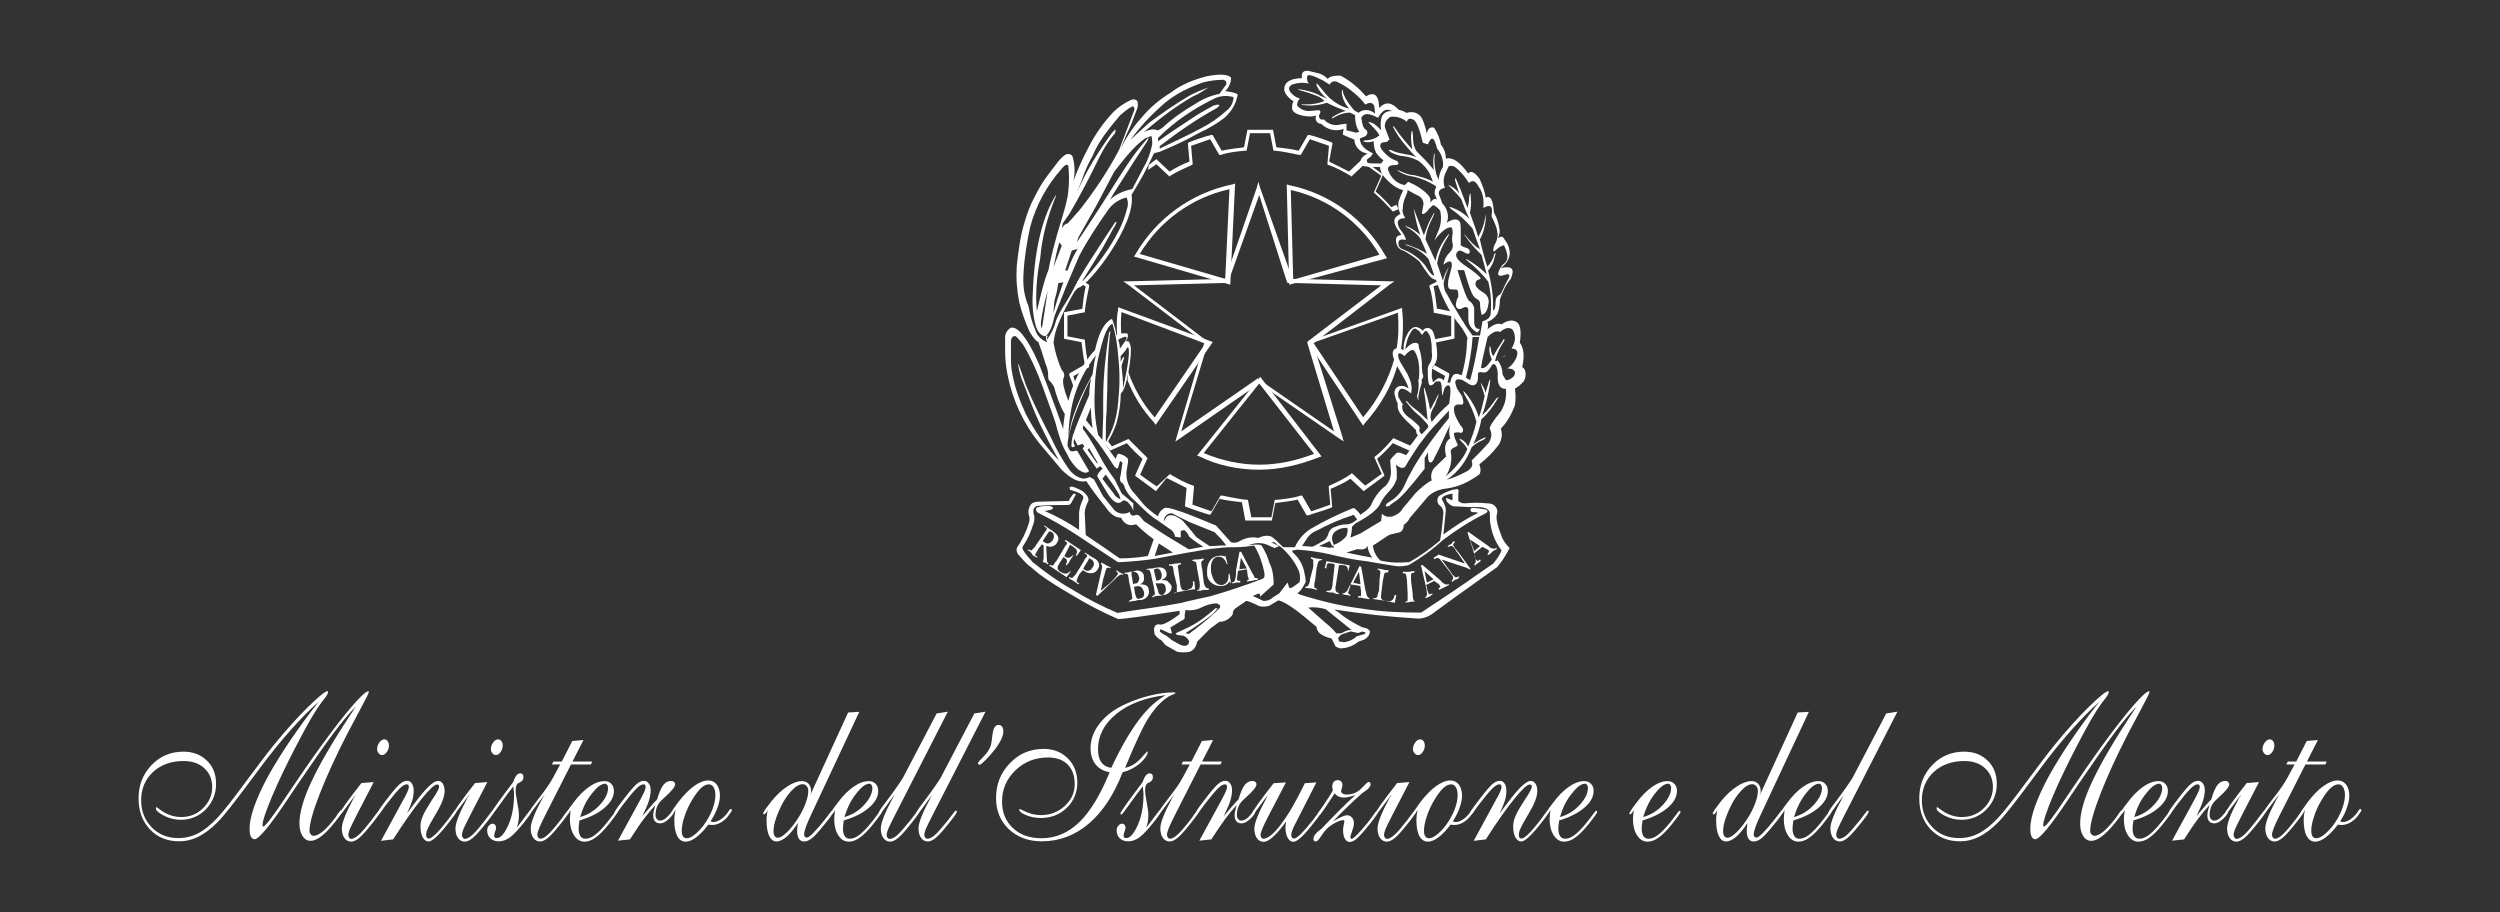 <?xml version="1.0" encoding="utf-8"?>
<!-- Generator: Adobe Illustrator 27.2.0, SVG Export Plug-In . SVG Version: 6.00 Build 0)  -->
<svg version="1.1" id="Livello_1" xmlns="http://www.w3.org/2000/svg" xmlns:xlink="http://www.w3.org/1999/xlink" x="0px" y="0px"
	 viewBox="0 0 1544.6 563.6" style="enable-background:new 0 0 1544.6 563.6;" xml:space="preserve">
<rect x="0" y="0" width="1544.6" height="563.6" fill="#333333" stroke="none"/>
<style type="text/css">
	.st0{fill:#FFFFFF;}
</style>
<g>
	<path class="st0" d="M619.9,451.7c0,1.5-0.4,3.2-1.3,5.1c-0.9,1.9-2.2,4-3.9,6.2c-2,2.6-4,4.8-5.9,6.7c-1.9,1.9-3.1,2.8-3.5,2.8
		c-0.3,0-0.6-0.1-0.8-0.3c-0.2-0.2-0.3-0.5-0.3-0.8c0-0.3,1.2-1.6,3.6-4.1c2.4-2.5,3.9-4.9,4.5-7.2c0.2-1,0.5-2.6,0.7-4.8
		c0.5-5,1.7-7.4,3.8-7.4c1,0,1.7,0.3,2.3,1C619.6,449.7,619.9,450.6,619.9,451.7z"/>
	<g>
		<path class="st0" d="M196.9,433.5c-5.9,5.3-11.9,11.4-17.8,18.1c-5.9,6.7-12.1,14.3-18.4,22.8c-1.2,1.7-3,4-5.3,7.1
			c-10.5,14.2-17.5,23.1-21.2,26.7c-4,4-7.9,6.9-11.7,8.8c-3.8,1.9-7.7,2.8-11.7,2.8c-7.5,0-13.6-2.5-18.2-7.4
			c-4.6-4.9-7-11.3-7-19.2c0-8.1,2.7-14.9,8-20.5c5.3-5.5,11.9-8.3,19.7-8.3c6,0,10.8,1.9,14.6,5.6c3.8,3.7,5.6,8.5,5.6,14.3
			c0,6.1-2.1,11.3-6.3,15.7c-4.2,4.3-9.4,6.5-15.6,6.5c-3.7,0-7.1-0.9-10.4-2.6c-3.3-1.7-4.9-3.2-4.9-4.4c0-0.3,0-0.5,0.1-0.6
			c0.1-0.1,0.2-0.2,0.3-0.2c0.1,0,0.6,0.3,1.2,0.8c4.5,3.6,9.2,5.3,14,5.3c5.3,0,9.9-1.8,13.6-5.5c3.7-3.7,5.6-8,5.6-13
			c0-4.8-1.6-8.6-4.8-11.6c-3.2-3-7.5-4.5-12.9-4.5c-7.7,0-14,2.3-18.9,6.8c-4.8,4.5-7.3,10.4-7.3,17.4c0,6.7,2.2,12.3,6.5,16.7
			c4.3,4.5,9.8,6.7,16.5,6.7c4.3,0,8.4-1,12.2-2.9c3.8-2,7.8-5.2,12.1-9.8c3.6-3.9,9.2-11,16.8-21.3c7.6-10.3,13.5-18.1,17.8-23.4
			c7.6-9.3,14.7-17.2,21.3-23.7c6.6-6.4,10.6-9.7,12-9.7c0.1,0,0.1,0.1,0.2,0.2c0.1,0.1,0.1,0.2,0.1,0.4c0,0.8-0.8,2.3-2.4,4.3
			c-0.7,0.9-1.3,1.6-1.7,2.1c-2,2.7-4.2,6.1-6.7,10.4c-2.5,4.3-5.5,9.9-9.1,16.8c-6.1,11.8-11.1,22.2-14.9,31.3
			c-3.8,9.1-5.7,14.8-5.7,17.2c0,0.4,0,0.6,0.1,0.8c0.1,0.1,0.2,0.2,0.3,0.2c1.2,0,6-6.2,14.2-18.6c8.3-12.4,15.7-23.1,22.2-32
			c7.3-10,13.5-18,18.7-24s8.5-9,9.9-9c0.1,0,0.1,0,0.2,0.1c0,0,0.1,0.1,0.1,0.3c0,0.6-1.6,3.8-4.8,9.8c-3.3,6.2-6.2,11.6-8.5,16
			c-7.2,14-12.9,26.5-17.1,37.3c-4.2,10.8-6.3,18.4-6.3,22.7c0,0.8,0.3,1.6,0.8,2.2c0.5,0.6,1.1,0.9,1.8,0.9c1.6,0,3.6-1,5.9-2.9
			c2.3-2,4.9-4.9,7.8-8.8c0.4-0.5,0.8-1.2,1.3-2c1-1.4,1.7-2.1,2-2.1c0.1,0,0.3,0.1,0.4,0.2c0.1,0.1,0.2,0.3,0.2,0.4
			c0,0.4-0.3,1.1-0.9,2c-0.6,0.9-1.6,2.3-3.2,4.3c-3.3,4.2-6.2,7.2-8.7,9.1c-2.4,1.9-4.7,2.9-6.7,2.9c-2.1,0-3.7-1-5-3
			c-1.3-2-1.9-4.5-1.9-7.7c0-7,2.7-16.2,8.2-27.5c5.4-11.3,14.3-26.3,26.7-44.8c-3.7,3.6-8.1,8.9-13.3,15.8
			c-5.2,6.9-12.7,17.6-22.5,32c-1.6,2.3-3.7,5.6-6.5,9.7c-10.9,16.3-17.7,24.5-20.3,24.5c-1,0-1.8-0.6-2.3-1.7
			c-0.6-1.1-0.8-2.7-0.8-4.9c0-7.3,3.8-18.1,11.4-32.3C173.4,465.7,183.8,450.2,196.9,433.5z"/>
		<path class="st0" d="M220,490.8c-1.9,2.4-3.9,5-6,7.9c-2.1,2.9-3.3,4.4-3.7,4.4c-0.1,0-0.2,0-0.3-0.1c-0.1-0.1-0.1-0.2-0.1-0.3
			c0-0.6,1.2-2.5,3.5-5.8c2.3-3.3,5.7-7.7,9.9-13.1l7.6-0.6l-10.5,20.3c-2.2,4.4-3.7,7.3-4.3,8.8c-0.6,1.5-0.9,2.7-0.9,3.5
			c0,0.6,0.2,1.2,0.5,1.7c0.4,0.5,0.8,0.8,1.3,0.8c1.3,0,2.9-0.9,4.8-2.6c1.9-1.7,4.4-4.7,7.6-8.8c0.6-0.8,1.3-1.8,2.3-3.1
			c1.4-1.9,2.2-2.9,2.6-2.9c0.2,0,0.3,0.1,0.4,0.2c0.1,0.1,0.2,0.3,0.2,0.4c0,0.4-0.3,1-0.9,1.9c-0.6,0.9-1.9,2.7-4,5.3
			c-3.6,4.5-6.2,7.5-8.1,9c-1.8,1.5-3.4,2.3-4.9,2.3c-1.7,0-3.1-0.7-4.2-2.2c-1.1-1.5-1.6-3.5-1.6-6c0-3.3,2.4-9.5,7.3-18.6
			C219.3,492.2,219.7,491.3,220,490.8z M233,462.7c0-1.4,0.5-2.7,1.4-4c0.9-1.2,1.9-1.9,3-1.9c0.9,0,1.6,0.4,2.1,1.1
			c0.5,0.7,0.8,1.6,0.8,2.7c0,1.4-0.4,2.8-1.3,4c-0.9,1.3-1.8,1.9-2.9,1.9c-0.9,0-1.6-0.4-2.1-1.1C233.3,464.7,233,463.8,233,462.7z
			"/>
		<path class="st0" d="M235.4,519.5l13.8-25.4c0.1-0.3,0.4-0.7,0.7-1.2c1.8-3.3,2.7-5.5,2.7-6.6c0-0.6-0.1-1-0.3-1.3
			c-0.2-0.3-0.6-0.4-1.1-0.4c-1.1,0-2.6,0.9-4.4,2.7c-1.8,1.8-4.5,5-8,9.6c-0.7,0.9-1.6,2.1-2.6,3.6c-1.2,1.8-2,2.7-2.4,2.7
			c-0.1,0-0.3-0.1-0.4-0.2c-0.1-0.1-0.2-0.2-0.2-0.4c0-0.3,0.2-0.8,0.5-1.4c0.3-0.6,1-1.6,1.9-2.9l3.4-4.5c3.4-4.5,6-7.5,7.7-9.1
			c1.7-1.5,3.3-2.3,4.8-2.3c1.3,0,2.3,0.6,3,1.7c0.7,1.1,1.1,2.6,1.1,4.5c0,2-0.3,4.1-1,6.3c-0.7,2.2-1.8,4.8-3.2,7.8
			c5.4-7.5,9.5-12.7,12.4-15.7c2.9-3,5.2-4.5,6.9-4.5c1.2,0,2.2,0.6,2.9,1.7c0.7,1.1,1.1,2.7,1.1,4.6c0,3.3-1.7,7.8-5.2,13.7
			c-0.6,1-1,1.7-1.3,2.2c-1.9,3.2-3.2,5.6-3.9,7.2c-0.7,1.5-1,2.8-1,3.8c0,0.8,0.1,1.3,0.4,1.8c0.3,0.4,0.7,0.6,1.3,0.6
			c0.9,0,2.3-1,4.3-2.9c2-1.9,4.3-4.7,7.1-8.3c0.8-1,1.8-2.3,2.8-3.8c1.1-1.5,1.8-2.3,2-2.3c0.2,0,0.3,0.1,0.5,0.2
			c0.1,0.1,0.2,0.3,0.2,0.4c0,0.7-1.5,2.9-4.6,6.8l-0.6,0.8c-2.9,3.7-5.4,6.4-7.3,8.2c-2,1.8-3.5,2.7-4.5,2.7
			c-1.5,0-2.7-0.8-3.7-2.5c-0.9-1.7-1.4-3.9-1.4-6.7c0-2,0.4-4.1,1.3-6.2c0.8-2.2,2.7-5.4,5.5-9.8c0.4-0.6,0.9-1.4,1.6-2.4
			c2-3.1,3.1-5.2,3.1-6.2c0-0.6-0.1-0.9-0.3-1.1c-0.2-0.2-0.5-0.3-0.9-0.3c-1.7,0-4.9,3-9.8,9.1c-4.9,6.1-10.7,14.3-17.4,24.8
			L235.4,519.5z"/>
		<path class="st0" d="M290.2,490.8c-1.9,2.4-3.9,5-6,7.9c-2.1,2.9-3.3,4.4-3.7,4.4c-0.1,0-0.2,0-0.3-0.1c-0.1-0.1-0.1-0.2-0.1-0.3
			c0-0.6,1.2-2.5,3.5-5.8c2.3-3.3,5.7-7.7,9.9-13.1l7.6-0.6l-10.5,20.3c-2.2,4.4-3.7,7.3-4.3,8.8c-0.6,1.5-0.9,2.7-0.9,3.5
			c0,0.6,0.2,1.2,0.5,1.7c0.4,0.5,0.8,0.8,1.3,0.8c1.3,0,2.9-0.9,4.8-2.6s4.4-4.7,7.6-8.8c0.6-0.8,1.3-1.8,2.3-3.1
			c1.4-1.9,2.2-2.9,2.6-2.9c0.2,0,0.3,0.1,0.4,0.2c0.1,0.1,0.2,0.3,0.2,0.4c0,0.4-0.3,1-0.9,1.9c-0.6,0.9-1.9,2.7-4,5.3
			c-3.6,4.5-6.2,7.5-8.1,9c-1.8,1.5-3.4,2.3-4.9,2.3c-1.7,0-3.1-0.7-4.2-2.2c-1.1-1.5-1.6-3.5-1.6-6c0-3.3,2.4-9.5,7.3-18.6
			C289.5,492.2,290,491.3,290.2,490.8z M303.3,462.7c0-1.4,0.5-2.7,1.4-4c0.9-1.2,1.9-1.9,3-1.9c0.9,0,1.6,0.4,2.1,1.1
			c0.5,0.7,0.8,1.6,0.8,2.7c0,1.4-0.4,2.8-1.3,4c-0.9,1.3-1.8,1.9-2.9,1.9c-0.9,0-1.6-0.4-2.1-1.1
			C303.5,464.7,303.3,463.8,303.3,462.7z"/>
		<path class="st0" d="M317.2,485.8c-2.7,3.4-5.5,7.1-8.4,11.3c-2.9,4.1-4.5,6.2-4.9,6.2c-0.1,0-0.3-0.1-0.4-0.2
			c-0.1-0.1-0.2-0.2-0.2-0.4c0-0.7,2.8-4.8,8.3-12.2c2.3-3,4.1-5.4,5.4-7.2c0.6-1.8,1.3-3.2,2-4.1c0.7-0.9,1.5-1.4,2.3-1.4
			c0.7,0,1.2,0.2,1.6,0.6c0.4,0.4,0.5,1,0.5,1.8c0,0.7-0.2,1.3-0.5,1.8c-0.4,0.5-0.9,1-1.7,1.4c-0.2,0.1-0.4,0.2-0.7,0.3
			c-1.3,0.6-1.9,2.1-1.9,4.4c0,1.7,0.3,4.2,1,7.7c0.7,3.5,1,6.1,1,7.8c0,1.4-0.1,2.7-0.3,3.9c-0.2,1.2-0.6,2.5-1,3.8
			c1.6-2,3.4-4.3,5.2-6.8c1.8-2.5,2.9-3.8,3.2-3.8c0.2,0,0.3,0.1,0.4,0.2c0.1,0.1,0.2,0.3,0.2,0.4c0,0.4-0.3,1-0.9,2
			c-0.6,0.9-1.7,2.4-3.2,4.3c-3.6,4.6-6.6,7.8-8.9,9.6c-2.4,1.8-4.8,2.6-7.1,2.6c-2.2,0-3.9-0.6-5.2-1.8c-1.3-1.2-2-2.9-2-4.9
			c0-1.1,0.3-2.1,1-2.9c0.7-0.8,1.4-1.3,2.3-1.3c0.6,0,1.1,0.2,1.6,0.7c0.4,0.5,0.6,1.1,0.6,1.8c0,0.5-0.2,1.3-0.6,2.4
			c-0.4,1.1-0.6,2-0.6,2.6c0,0.4,0.1,0.8,0.4,1c0.3,0.3,0.7,0.4,1.2,0.4c2.4,0,4.8-2.7,7.2-8.1c2.4-5.4,3.5-11.8,3.5-19.1
			c0-0.5,0-1.1-0.1-1.8C317.3,488.2,317.2,487.1,317.2,485.8z"/>
		<path class="st0" d="M336.6,490.8c-1.9,2.4-3.9,5-6,7.9c-2.1,2.9-3.3,4.4-3.7,4.4c-0.1,0-0.2,0-0.3-0.1c-0.1-0.1-0.1-0.2-0.1-0.3
			c0-0.9,2.1-3.9,6.2-9.2c4.1-5.2,7.1-9.5,8.8-12.7l4.6-8.5H341l0.9-1.8h5.2l6.5-12.7l6.9-0.6l-6.8,13.3h12.2l-0.8,1.8h-12.3
			l-15.8,31.1c-1.7,3.3-2.9,6-3.8,8c-0.8,2-1.2,3.4-1.2,4.3c0,0.6,0.2,1.2,0.5,1.7c0.4,0.5,0.8,0.8,1.3,0.8c1.3,0,2.8-0.8,4.6-2.4
			c1.8-1.6,4.4-4.6,7.8-9c0.8-0.9,1.6-2.1,2.6-3.6c1.2-1.6,1.9-2.4,2.2-2.4c0.2,0,0.3,0.1,0.4,0.2c0.1,0.1,0.2,0.3,0.2,0.4
			c0,0.4-0.3,1-0.9,1.9c-0.6,0.9-1.9,2.7-4,5.3c-3.6,4.5-6.2,7.5-8.1,9c-1.8,1.5-3.4,2.3-4.9,2.3c-1.7,0-3.1-0.7-4.2-2.2
			c-1.1-1.5-1.6-3.5-1.6-6c0-3.3,2.4-9.5,7.3-18.6C335.9,492.2,336.3,491.3,336.6,490.8z"/>
		<path class="st0" d="M352.7,500.5c-0.6,0.9-1.1,1.6-1.4,2c-0.4,0.4-0.7,0.6-0.9,0.6c-0.2,0-0.3,0-0.4-0.1
			c-0.1-0.1-0.1-0.2-0.1-0.4c0-0.3,0.4-1,1.1-2.1c0.7-1.1,1.7-2.6,3.1-4.3c3.2-4.4,6.5-7.7,9.9-10.1c3.3-2.3,6.5-3.5,9.5-3.5
			c1.8,0,3.2,0.6,4.2,1.7c1.1,1.1,1.6,2.6,1.6,4.4c0,3.6-1.9,7.1-5.8,10.4c-3.9,3.4-9,5.9-15.5,7.8c-0.2,1.6-0.3,2.7-0.4,3.4
			s-0.1,1.3-0.1,1.8c0,1.9,0.4,3.4,1.1,4.5c0.7,1.1,1.8,1.6,3.1,1.6c1.8,0,3.7-0.7,5.7-2.2c2-1.5,4.5-3.9,7.3-7.4
			c1.2-1.4,2.4-3.1,3.8-4.9c1.3-1.8,2.1-2.8,2.4-2.8c0.2,0,0.3,0.1,0.4,0.2c0.1,0.1,0.2,0.3,0.2,0.4c0,0.4-0.3,1.1-1,2
			c-0.7,1-2.1,2.9-4.4,5.8c-3.1,3.8-5.8,6.6-8.2,8.2c-2.3,1.7-4.6,2.5-6.8,2.5c-2.6,0-4.8-1.3-6.5-4c-1.7-2.7-2.5-6-2.5-10.1
			c0-0.8,0.1-1.7,0.2-2.6C352.3,502.4,352.4,501.4,352.7,500.5z M358.4,504.8c4.7-1.3,8.8-3.8,12.2-7.5c3.4-3.7,5.1-7.2,5.1-10.5
			c0-0.7-0.2-1.3-0.5-1.8c-0.4-0.5-0.8-0.8-1.3-0.8c-2.3,0-5,2-8.1,6C362.5,494.1,360.1,499,358.4,504.8z"/>
		<path class="st0" d="M381.8,519.4l13.8-25.3l0.4-0.8c2-3.6,2.9-5.9,2.9-7c0-0.6-0.1-1-0.3-1.3c-0.2-0.3-0.6-0.4-1.1-0.4
			c-1.1,0-2.6,0.9-4.4,2.7c-1.8,1.8-4.5,5-8,9.6c-0.7,0.9-1.6,2.1-2.6,3.6c-1.2,1.8-2,2.7-2.4,2.7c-0.1,0-0.3-0.1-0.4-0.2
			c-0.1-0.1-0.2-0.2-0.2-0.4c0-0.3,0.2-0.8,0.5-1.4c0.3-0.6,1-1.6,1.9-2.9l3.4-4.5c3.4-4.5,6-7.5,7.7-9.1c1.7-1.5,3.3-2.3,4.8-2.3
			c1.2,0,2.2,0.5,3,1.6c0.8,1.1,1.2,2.4,1.2,4c0,2.1-0.3,4.2-1,6.4c-0.6,2.2-2,5.4-4.1,9.8l0.1-0.1c3.8-4.5,6.8-8,9-10.2
			c1.3-4.4,2.6-7.4,3.9-9c1.3-1.6,2.9-2.4,4.8-2.4c0.7,0,1.3,0.2,1.7,0.6c0.5,0.4,0.7,0.9,0.7,1.5c0,1.5-2.1,4.1-6.2,7.8
			c-0.7,0.6-1.2,1.1-1.6,1.5c-1.6,1.4-2.7,2.9-3.3,4.4s-1,3.3-1,5.2c0,1.1,0.2,1.9,0.8,2.5c0.5,0.6,1.1,1,1.9,1c1.8,0,3.5-1,5.3-3.1
			c1.8-2.1,2.7-3.1,2.7-3.1c0.2,0,0.4,0.1,0.5,0.2c0.1,0.1,0.2,0.2,0.2,0.4c0,1-1,2.5-3,4.4c-2,1.9-3.8,2.9-5.4,2.9
			c-1.4,0-2.6-0.4-3.3-1.3c-0.8-0.9-1.1-2.1-1.1-3.8c0-0.6,0.1-1.4,0.3-2.4c0.2-1,0.6-2.2,1-3.8c-2.1,2.2-4.4,5-7,8.4
			s-5.4,7.7-8.7,12.8L381.8,519.4z"/>
		<path class="st0" d="M439,507.5c0.1,0,0.2,0,0.5,0.1c0.5,0.2,0.9,0.3,1.2,0.3c1.4,0,2.9-0.5,4.4-1.5c1.6-1,3-2.4,4.4-4.2l1.3-2
			c0.1-0.1,0.2-0.2,0.4-0.3c0.2-0.1,0.4-0.1,0.5-0.1c0.1,0,0.2,0.1,0.3,0.2c0.1,0.1,0.1,0.3,0.1,0.6c0,0.2,0,0.4,0,0.4
			c0,0.1,0,0.1-0.1,0.2l-1.2,1.7c-1.4,2.2-3.1,3.8-5,5c-1.9,1.2-3.8,1.8-5.8,1.8c-0.6,0-1.1,0-1.4-0.1c-0.4,0-0.7-0.1-1-0.1
			c-2.5,3.4-5,5.9-7.4,7.8c-2.4,1.8-4.6,2.7-6.6,2.7c-2.3,0-4-1.2-5.2-3.5c-1.2-2.3-1.8-5.7-1.8-10.1c0-0.8,0.1-1.7,0.2-2.7
			c0.1-1,0.3-2.1,0.6-3.3c-0.6,0.9-1.1,1.6-1.4,2c-0.4,0.4-0.7,0.6-0.9,0.6c-0.2,0-0.3,0-0.4-0.1c-0.1-0.1-0.1-0.2-0.1-0.4
			c0-0.3,0.3-0.8,0.8-1.7s1.7-2.5,3.5-5c3.2-4.2,6.4-7.6,9.7-10s6.3-3.6,8.9-3.6c2.2,0,4,0.8,5.3,2.5c1.3,1.7,2,4,2,6.9
			c0,2.2-0.5,4.6-1.4,7.1C442.5,501.4,441,504.3,439,507.5z M421.2,513.3c0,1.6,0.3,2.7,0.8,3.5c0.5,0.8,1.4,1.1,2.5,1.1
			c1.2,0,2.7-0.7,4.5-2.1c1.8-1.4,3.7-3.3,5.5-5.6c2.3-3.1,4.1-6.3,5.5-9.7c1.3-3.4,2-6.5,2-9.3c0-2-0.4-3.6-1.1-4.8
			c-0.7-1.2-1.7-1.8-3-1.8c-1.6,0-3.3,0.9-5.1,2.6c-1.8,1.8-3.7,4.4-5.7,7.9c-1.9,3.3-3.3,6.5-4.3,9.7
			C421.7,508.1,421.2,510.9,421.2,513.3z"/>
		<path class="st0" d="M500.5,491.5l23.5-51.3l6.9-0.4L502,501.5c-1.8,3.8-3.2,6.9-4,9.1c-0.8,2.3-1.2,4-1.2,5.1
			c0,0.5,0.2,0.9,0.5,1.3c0.3,0.3,0.7,0.5,1.2,0.5c0.8,0,2.2-1,4.2-3.1c2-2,4.5-4.9,7.3-8.5c0.6-0.8,1.3-1.7,2.2-2.9
			c1-1.4,1.7-2.2,2-2.2c0.2,0,0.4,0,0.5,0.1c0.1,0.1,0.2,0.2,0.2,0.4c0,0.5-0.4,1.3-1.2,2.5c-0.8,1.2-2,2.8-3.7,4.8
			c-3.7,4.7-6.5,7.8-8.2,9.2c-1.8,1.4-3.4,2.1-5,2.1c-1.4,0-2.5-0.6-3.2-1.7c-0.7-1.1-1.1-2.7-1.1-4.8c0-0.6,0-1.2,0.1-1.9
			c0.1-0.7,0.2-1.7,0.4-3.1c-2.4,3.8-4.8,6.6-7,8.6c-2.3,1.9-4.4,2.9-6.3,2.9c-1.9,0-3.4-1.2-4.5-3.5c-1.1-2.4-1.6-5.6-1.6-9.8
			c0-1,0.1-2,0.2-3.1c0.1-1,0.3-2,0.5-3c-0.4,0.8-0.8,1.4-1.2,1.9c-0.4,0.4-0.7,0.7-1,0.7c-0.2,0-0.4,0-0.5-0.1
			c-0.1-0.1-0.1-0.2-0.1-0.4c0-0.3,0.4-1.2,1.3-2.5c0.9-1.3,2.1-2.9,3.6-4.8c3.3-4.1,6.6-7.2,10-9.4c3.3-2.2,6.4-3.3,9.1-3.3
			c1.7,0,3,0.6,4.1,1.7c1,1.1,1.5,2.6,1.5,4.4c0,0.4,0,0.9-0.1,1.3C500.8,490.4,500.7,490.9,500.5,491.5z M477.9,513.6
			c0,1.2,0.2,2.2,0.7,2.9c0.4,0.7,1.1,1.1,1.9,1.1c1.2,0,2.6-0.7,4.4-2.2c1.7-1.4,3.6-3.5,5.5-6c2.9-3.9,5.1-7.6,6.6-11.3
			c1.6-3.7,2.4-6.8,2.4-9.5c0-1.1-0.3-2.1-1-2.9c-0.7-0.8-1.5-1.2-2.5-1.2c-1.7,0-3.6,0.9-5.6,2.8c-2,1.8-4.1,4.4-6.1,7.8
			c-1.9,3.4-3.4,6.7-4.6,10.1C478.4,508.5,477.9,511.4,477.9,513.6z"/>
		<path class="st0" d="M516,500.5c-0.6,0.9-1.1,1.6-1.4,2c-0.4,0.4-0.7,0.6-0.9,0.6c-0.2,0-0.3,0-0.4-0.1c-0.1-0.1-0.1-0.2-0.1-0.4
			c0-0.3,0.4-1,1.1-2.1c0.7-1.1,1.7-2.6,3.1-4.3c3.2-4.4,6.5-7.7,9.9-10.1c3.3-2.3,6.5-3.5,9.5-3.5c1.8,0,3.2,0.6,4.2,1.7
			c1.1,1.1,1.6,2.6,1.6,4.4c0,3.6-1.9,7.1-5.8,10.4c-3.9,3.4-9,5.9-15.5,7.8c-0.2,1.6-0.3,2.7-0.4,3.4c-0.1,0.7-0.1,1.3-0.1,1.8
			c0,1.9,0.4,3.4,1.1,4.5c0.7,1.1,1.8,1.6,3.1,1.6c1.8,0,3.7-0.7,5.7-2.2c2-1.5,4.5-3.9,7.3-7.4c1.2-1.4,2.4-3.1,3.8-4.9
			c1.3-1.8,2.1-2.8,2.4-2.8c0.2,0,0.3,0.1,0.4,0.2c0.1,0.1,0.2,0.3,0.2,0.4c0,0.4-0.3,1.1-1,2c-0.7,1-2.1,2.9-4.4,5.8
			c-3.1,3.8-5.8,6.6-8.2,8.2c-2.3,1.7-4.6,2.5-6.8,2.5c-2.6,0-4.8-1.3-6.5-4c-1.7-2.7-2.5-6-2.5-10.1c0-0.8,0.1-1.7,0.2-2.6
			C515.6,502.4,515.8,501.4,516,500.5z M521.7,504.8c4.7-1.3,8.8-3.8,12.2-7.5c3.4-3.7,5.1-7.2,5.1-10.5c0-0.7-0.2-1.3-0.5-1.8
			c-0.4-0.5-0.8-0.8-1.3-0.8c-2.3,0-5,2-8.1,6C525.9,494.1,523.5,499,521.7,504.8z"/>
		<path class="st0" d="M552.9,490.8c-1.9,2.4-3.9,5.1-5.9,8c-2,2.9-3.2,4.4-3.6,4.4c-0.1,0-0.3-0.1-0.4-0.2
			c-0.1-0.1-0.2-0.2-0.2-0.4c0-0.3,0.2-0.8,0.5-1.4c0.3-0.6,1-1.6,1.9-2.9l3.4-4.5c2.1-2.8,4.1-5.5,5.8-8c1.7-2.5,2.9-4.2,3.4-5.1
			l20.9-39.9l6.9-1.1L553,503.5c-2.2,4.4-3.7,7.3-4.3,8.8c-0.6,1.5-0.9,2.7-0.9,3.5c0,0.7,0.2,1.3,0.5,1.8c0.4,0.5,0.8,0.7,1.4,0.7
			c1.3,0,2.7-0.7,4.3-2c1.6-1.3,4.4-4.5,8.4-9.4c0.8-1,1.7-2.2,2.8-3.7c1.1-1.5,1.8-2.3,2.1-2.3c0.2,0,0.3,0.1,0.4,0.2
			c0.1,0.1,0.2,0.3,0.2,0.4c0,0.4-0.3,1-0.9,1.9c-0.6,0.9-1.9,2.7-4,5.3c-3.6,4.5-6.2,7.5-8.1,9c-1.8,1.5-3.4,2.3-4.9,2.3
			c-1.7,0-3.1-0.7-4.2-2.2c-1.1-1.5-1.6-3.5-1.6-6c0-3.4,2.6-9.9,7.7-19.3L552.9,490.8z"/>
		<path class="st0" d="M576.2,490.8c-1.9,2.4-3.9,5.1-5.9,8c-2,2.9-3.2,4.4-3.6,4.4c-0.1,0-0.3-0.1-0.4-0.2
			c-0.1-0.1-0.2-0.2-0.2-0.4c0-0.3,0.2-0.8,0.5-1.4c0.3-0.6,1-1.6,1.9-2.9l3.4-4.5c2.1-2.8,4.1-5.5,5.8-8c1.7-2.5,2.9-4.2,3.4-5.1
			l20.9-39.9l6.9-1.1l-32.6,63.7c-2.2,4.4-3.7,7.3-4.3,8.8c-0.6,1.5-0.9,2.7-0.9,3.5c0,0.7,0.2,1.3,0.5,1.8c0.4,0.5,0.8,0.7,1.4,0.7
			c1.3,0,2.7-0.7,4.3-2c1.6-1.3,4.4-4.5,8.4-9.4c0.8-1,1.7-2.2,2.8-3.7c1.1-1.5,1.8-2.3,2.1-2.3c0.2,0,0.3,0.1,0.4,0.2
			c0.1,0.1,0.2,0.3,0.2,0.4c0,0.4-0.3,1-0.9,1.9c-0.6,0.9-1.9,2.7-4,5.3c-3.6,4.5-6.2,7.5-8.1,9c-1.8,1.5-3.4,2.3-4.9,2.3
			c-1.7,0-3.1-0.7-4.2-2.2c-1.1-1.5-1.6-3.5-1.6-6c0-3.4,2.6-9.9,7.7-19.3L576.2,490.8z"/>
		<path class="st0" d="M693.6,477.1c-5.3,13.8-12.2,24.3-20.8,31.7c-8.6,7.3-18.3,11-29.1,11c-8.3,0-15.1-2.5-20.4-7.5
			c-5.3-5-7.9-11.5-7.9-19.3c0-8.3,2.8-15.5,8.5-21.4c5.7-6,12.7-8.9,20.9-8.9c6.1,0,11.1,2,15,5.9c3.9,3.9,5.8,8.9,5.8,15
			c0,6.1-2.2,11.3-6.5,15.5c-4.3,4.2-9.7,6.3-16.1,6.3c-3.2,0-6.3-0.6-9.1-1.8c-2.8-1.2-4.2-2.3-4.2-3.3c0-0.1,0-0.2,0.1-0.3
			c0-0.1,0.1-0.1,0.2-0.1c0.3,0,0.9,0.3,2,0.8c3.8,2,7.4,2.9,11,2.9c5.9,0,10.8-1.9,14.9-5.7c4.1-3.8,6.1-8.2,6.1-13.4
			c0-5.1-1.4-9.2-4.3-12.1c-2.9-2.9-6.9-4.4-12.2-4.4c-8,0-14.7,2.7-20.2,8c-5.5,5.3-8.2,11.7-8.2,19.2c0,6.7,2.2,12.2,6.7,16.4
			c4.4,4.2,10.3,6.3,17.6,6.3c8.8,0,16.5-3.3,23.3-9.8c6.8-6.5,13.1-16.9,18.9-31c-3.7-0.6-6.6-2.2-8.7-4.8c-2.1-2.7-3.1-6-3.1-10.1
			c0-5.6,2-10.8,6-15.7c4-4.9,9.5-8.9,16.7-12c4.7-2.1,9.6-3.7,14.6-4.9c5.1-1.2,9.6-1.8,13.4-1.8c0.5,0,0.9,0,1.3,0.1
			c0.3,0.1,0.5,0.2,0.5,0.3c0,0.2-0.8,0.6-2.3,1.2c-1.6,0.6-2.9,1.5-4.2,2.5c-3.9,3-7.5,7.2-10.8,12.6s-7.9,15.4-13.9,29.9
			c3.6-0.7,6.7-2.6,9.5-5.6c2.8-3.1,4.2-4.6,4.3-4.6c0,0,0.1,0,0.1,0.1c0.1,0,0.1,0.1,0.1,0.2c0,1.8-1.6,4.2-4.7,7.1
			C701.1,474.3,697.5,476.2,693.6,477.1z M686.6,474.4c5.8-12.4,11.5-22.2,16.9-29.4c5.4-7.2,11-12.4,16.8-15.5
			c-12.8,1.5-22.9,5.4-30.5,11.5c-7.6,6.2-11.4,13.5-11.4,22c0,3.4,0.7,6.1,2.1,8.1C682,473,684,474.1,686.6,474.4z"/>
		<path class="st0" d="M706.1,485.8c-2.7,3.4-5.5,7.1-8.4,11.3c-2.9,4.1-4.5,6.2-4.9,6.2c-0.1,0-0.3-0.1-0.4-0.2
			c-0.1-0.1-0.2-0.2-0.2-0.4c0-0.7,2.8-4.8,8.3-12.2c2.3-3,4.1-5.4,5.4-7.2c0.6-1.8,1.3-3.2,2-4.1c0.7-0.9,1.5-1.4,2.3-1.4
			c0.7,0,1.2,0.2,1.6,0.6c0.4,0.4,0.5,1,0.5,1.8c0,0.7-0.2,1.3-0.5,1.8c-0.4,0.5-0.9,1-1.7,1.4c-0.2,0.1-0.4,0.2-0.7,0.3
			c-1.3,0.6-1.9,2.1-1.9,4.4c0,1.7,0.3,4.2,1,7.7c0.7,3.5,1,6.1,1,7.8c0,1.4-0.1,2.7-0.3,3.9c-0.2,1.2-0.6,2.5-1,3.8
			c1.6-2,3.4-4.3,5.2-6.8c1.8-2.5,2.9-3.8,3.2-3.8c0.2,0,0.3,0.1,0.4,0.2c0.1,0.1,0.2,0.3,0.2,0.4c0,0.4-0.3,1-0.9,2
			c-0.6,0.9-1.7,2.4-3.2,4.3c-3.6,4.6-6.6,7.8-8.9,9.6c-2.4,1.8-4.8,2.6-7.1,2.6c-2.2,0-3.9-0.6-5.2-1.8c-1.3-1.2-2-2.9-2-4.9
			c0-1.1,0.3-2.1,1-2.9c0.7-0.8,1.4-1.3,2.3-1.3c0.6,0,1.1,0.2,1.6,0.7c0.4,0.5,0.6,1.1,0.6,1.8c0,0.5-0.2,1.3-0.6,2.4
			c-0.4,1.1-0.6,2-0.6,2.6c0,0.4,0.1,0.8,0.4,1c0.3,0.3,0.7,0.4,1.2,0.4c2.4,0,4.8-2.7,7.2-8.1c2.4-5.4,3.5-11.8,3.5-19.1
			c0-0.5,0-1.1-0.1-1.8C706.2,488.2,706.2,487.1,706.1,485.8z"/>
		<path class="st0" d="M725.6,490.8c-1.9,2.4-3.9,5-6,7.9c-2.1,2.9-3.3,4.4-3.7,4.4c-0.1,0-0.2,0-0.3-0.1c-0.1-0.1-0.1-0.2-0.1-0.3
			c0-0.9,2.1-3.9,6.2-9.2c4.1-5.2,7.1-9.5,8.8-12.7l4.6-8.5h-5.1l0.9-1.8h5.2l6.5-12.7l6.9-0.6l-6.8,13.3h12.2l-0.8,1.8h-12.3
			l-15.8,31.1c-1.7,3.3-2.9,6-3.8,8c-0.8,2-1.2,3.4-1.2,4.3c0,0.6,0.2,1.2,0.5,1.7c0.4,0.5,0.8,0.8,1.3,0.8c1.3,0,2.8-0.8,4.6-2.4
			c1.8-1.6,4.4-4.6,7.8-9c0.8-0.9,1.6-2.1,2.6-3.6c1.2-1.6,1.9-2.4,2.2-2.4c0.2,0,0.3,0.1,0.4,0.2c0.1,0.1,0.2,0.3,0.2,0.4
			c0,0.4-0.3,1-0.9,1.9c-0.6,0.9-1.9,2.7-4,5.3c-3.6,4.5-6.2,7.5-8.1,9c-1.8,1.5-3.4,2.3-4.9,2.3c-1.7,0-3.1-0.7-4.2-2.2
			c-1.1-1.5-1.6-3.5-1.6-6c0-3.3,2.4-9.5,7.3-18.6C724.9,492.2,725.3,491.3,725.6,490.8z"/>
		<path class="st0" d="M741,519.4l13.8-25.3l0.4-0.8c2-3.6,2.9-5.9,2.9-7c0-0.6-0.1-1-0.3-1.3c-0.2-0.3-0.6-0.4-1.1-0.4
			c-1.1,0-2.6,0.9-4.4,2.7c-1.8,1.8-4.5,5-8,9.6c-0.7,0.9-1.6,2.1-2.6,3.6c-1.2,1.8-2,2.7-2.4,2.7c-0.1,0-0.3-0.1-0.4-0.2
			c-0.1-0.1-0.2-0.2-0.2-0.4c0-0.3,0.2-0.8,0.5-1.4c0.3-0.6,1-1.6,1.9-2.9l3.4-4.5c3.4-4.5,6-7.5,7.7-9.1c1.7-1.5,3.3-2.3,4.8-2.3
			c1.2,0,2.2,0.5,3,1.6c0.8,1.1,1.2,2.4,1.2,4c0,2.1-0.3,4.2-1,6.4c-0.6,2.2-2,5.4-4.1,9.8l0.1-0.1c3.8-4.5,6.8-8,9-10.2
			c1.3-4.4,2.6-7.4,3.9-9c1.3-1.6,2.9-2.4,4.8-2.4c0.7,0,1.3,0.2,1.7,0.6c0.5,0.4,0.7,0.9,0.7,1.5c0,1.5-2.1,4.1-6.2,7.8
			c-0.7,0.6-1.2,1.1-1.6,1.5c-1.6,1.4-2.7,2.9-3.3,4.4c-0.7,1.5-1,3.3-1,5.2c0,1.1,0.2,1.9,0.8,2.5c0.5,0.6,1.1,1,1.9,1
			c1.8,0,3.5-1,5.3-3.1c1.8-2.1,2.7-3.1,2.7-3.1c0.2,0,0.4,0.1,0.5,0.2c0.1,0.1,0.2,0.2,0.2,0.4c0,1-1,2.5-3,4.4
			c-2,1.9-3.8,2.9-5.4,2.9c-1.4,0-2.6-0.4-3.3-1.3c-0.8-0.9-1.1-2.1-1.1-3.8c0-0.6,0.1-1.4,0.3-2.4c0.2-1,0.6-2.2,1-3.8
			c-2.1,2.2-4.4,5-7,8.4c-2.5,3.4-5.4,7.7-8.7,12.8L741,519.4z"/>
		<path class="st0" d="M800.8,508l-0.2,0.3c-1.9,3.6-2.8,6.1-2.8,7.4c0,0.8,0.1,1.3,0.4,1.8c0.3,0.4,0.7,0.6,1.2,0.6
			c0.9,0,2.3-0.9,4.1-2.6c1.8-1.8,4.3-4.6,7.4-8.5c0.9-1.1,1.8-2.3,2.8-3.8c1-1.5,1.7-2.3,2-2.3c0.2,0,0.3,0.1,0.4,0.2
			c0.1,0.1,0.2,0.2,0.2,0.4c0,0.4-0.2,1-0.8,1.8c-0.5,0.8-1.6,2.3-3.4,4.6c-3.1,4-5.8,7.1-7.9,9.1c-2.2,2.1-3.9,3.1-5,3.1
			c-1.5,0-2.7-0.8-3.6-2.4c-0.9-1.6-1.4-3.8-1.4-6.4c0-0.5,0-1,0.1-1.6c0.1-0.6,0.2-1.3,0.3-2.2c-2.8,4-5.4,7.1-7.8,9.3
			c-2.4,2.2-4.4,3.3-6,3.3c-1.8,0-3.2-0.7-4.2-2.2c-1.1-1.5-1.6-3.5-1.6-6c0-3.4,2.6-9.9,7.8-19.5l0.8-1.4c-1.9,2.3-3.9,4.9-5.9,7.8
			c-2.1,2.9-3.3,4.4-3.7,4.4c-0.1,0-0.3,0-0.4-0.1c-0.1-0.1-0.2-0.2-0.2-0.3c0-0.5,1.1-2.3,3.4-5.5c2.2-3.2,5.6-7.6,10.1-13.4
			l7.6-0.5l-10.5,20.2l-0.7,1.3c-3,5.9-4.5,9.5-4.5,10.9c0,0.6,0.2,1.2,0.5,1.7c0.3,0.5,0.7,0.7,1.2,0.7c2.8,0,6.5-3,11.1-9.1
			c4.6-6,9.4-14.5,14.6-25.2l7.1-0.5L800.8,508z"/>
		<path class="st0" d="M816.6,511.9c3.7-3.9,7.3-7.6,10.7-11c3.4-3.4,6.8-6.7,10.1-9.7c-1.7,0.6-3.1,0.9-4.1,1.2
			c-1,0.2-2,0.4-2.8,0.4c-1.2,0-2.3-0.2-3.3-0.6c-0.9-0.4-1.8-1.1-2.6-2c-2.3,3.5-4.5,6.8-6.5,9.8c-0.1,0.2-0.2,0.3-0.3,0.4
			l-1.7,2.3c-0.2,0.3-0.3,0.5-0.5,0.6c-0.2,0.1-0.3,0.2-0.4,0.2c-0.1,0-0.3,0-0.4-0.1c-0.1-0.1-0.2-0.2-0.2-0.3v-0.5
			c0-0.1,0-0.2,0-0.3c0-0.1,0-0.2,0.1-0.3l1.1-1.8c0.4-0.6,1-1.5,1.9-2.7c2.6-3.8,4.6-6.9,5.8-9.2c-0.1-0.5-0.2-0.9-0.3-1.3
			c-0.1-0.4-0.1-0.7-0.1-0.9c0-1.2,0.3-2.2,0.9-3c0.6-0.7,1.5-1.1,2.5-1.1c0.9,0,1.6,0.3,2.1,0.8c0.5,0.5,0.8,1.2,0.8,2.1
			c0,0.6-0.1,1.4-0.4,2.2c-0.3,0.9-0.4,1.4-0.4,1.6c0,0.6,0.3,1.2,0.9,1.6c0.6,0.4,1.4,0.6,2.5,0.6c3.7,0,6.7-1.3,9.2-3.9
			c2.5-2.6,3.9-3.9,4.2-3.9c0.4,0,0.8,0.1,1,0.4c0.3,0.3,0.4,0.6,0.4,1c0,1.4-1.3,3-3.8,4.6c-0.5,0.3-0.9,0.6-1.2,0.8
			c-3.2,2.8-6.4,5.7-9.4,8.7c-3.1,2.9-6,5.9-8.9,9c0.3-0.2,0.7-0.5,1.3-0.8c3.6-2.1,6.1-3.1,7.5-3.1c1.2,0,2.2,0.5,3,1.4
			c0.8,0.9,1.2,2.1,1.2,3.5c0,1.3-0.4,2.9-1.1,4.9c-0.7,2-1.1,3.1-1.1,3.4c0,0.4,0.1,0.7,0.2,1c0.1,0.3,0.3,0.4,0.5,0.4
			c0.6,0,1.7-0.8,3.3-2.4c1.6-1.6,3.8-4.1,6.6-7.5c1.1-1.4,2.3-2.9,3.5-4.7c1.2-1.8,1.9-2.6,2.2-2.6c0.2,0,0.4,0.1,0.5,0.2
			c0.1,0.1,0.2,0.2,0.2,0.4c0,0.4-0.4,1.2-1.1,2.3c-0.8,1.1-2.1,2.8-3.9,5.1c-3.3,4.2-5.9,7.1-7.7,8.7c-1.8,1.6-3.3,2.4-4.5,2.4
			c-1.3,0-2.4-0.6-3.1-1.9c-0.8-1.3-1.2-3.1-1.2-5.3c0-1,0.1-2.1,0.4-3.3c0.3-1.2,0.4-2,0.4-2.4c0-0.1-0.1-0.2-0.2-0.4
			c-0.1-0.1-0.3-0.2-0.5-0.2c-1.1,0-2.7,0.5-4.8,1.6c-2,1-3.8,2.3-5.4,3.8c-1.1,1.1-2.3,2.6-3.6,4.7c-1.3,2.1-2.4,3.1-3.2,3.1
			c-0.4,0-0.8-0.1-1-0.4c-0.3-0.3-0.4-0.6-0.4-1.1c0-1.1,0.4-2.1,1.2-3C813.6,514.2,814.8,513.2,816.6,511.9z"/>
		<path class="st0" d="M859.9,490.8c-1.9,2.4-3.9,5-6,7.9c-2.1,2.9-3.3,4.4-3.7,4.4c-0.1,0-0.2,0-0.3-0.1c-0.1-0.1-0.1-0.2-0.1-0.3
			c0-0.6,1.2-2.5,3.5-5.8c2.3-3.3,5.7-7.7,9.9-13.1l7.6-0.6l-10.5,20.3c-2.2,4.4-3.7,7.3-4.3,8.8c-0.6,1.5-0.9,2.7-0.9,3.5
			c0,0.6,0.2,1.2,0.5,1.7c0.4,0.5,0.8,0.8,1.3,0.8c1.3,0,2.9-0.9,4.8-2.6c1.9-1.7,4.4-4.7,7.6-8.8c0.6-0.8,1.3-1.8,2.3-3.1
			c1.4-1.9,2.2-2.9,2.6-2.9c0.2,0,0.3,0.1,0.4,0.2c0.1,0.1,0.2,0.3,0.2,0.4c0,0.4-0.3,1-0.9,1.9c-0.6,0.9-1.9,2.7-4,5.3
			c-3.6,4.5-6.2,7.5-8.1,9c-1.8,1.5-3.4,2.3-4.9,2.3c-1.7,0-3.1-0.7-4.2-2.2c-1.1-1.5-1.6-3.5-1.6-6c0-3.3,2.4-9.5,7.3-18.6
			C859.2,492.2,859.7,491.3,859.9,490.8z M873,462.7c0-1.4,0.5-2.7,1.4-4c0.9-1.2,1.9-1.9,3-1.9c0.9,0,1.6,0.4,2.1,1.1
			c0.5,0.7,0.8,1.6,0.8,2.7c0,1.4-0.4,2.8-1.3,4c-0.9,1.3-1.8,1.9-2.9,1.9c-0.9,0-1.6-0.4-2.1-1.1C873.2,464.7,873,463.8,873,462.7z
			"/>
		<path class="st0" d="M897.6,507.5c0.1,0,0.2,0,0.5,0.1c0.5,0.2,0.9,0.3,1.2,0.3c1.4,0,2.9-0.5,4.4-1.5c1.6-1,3-2.4,4.4-4.2l1.3-2
			c0.1-0.1,0.2-0.2,0.4-0.3c0.2-0.1,0.4-0.1,0.5-0.1s0.2,0.1,0.3,0.2c0.1,0.1,0.1,0.3,0.1,0.6c0,0.2,0,0.4,0,0.4
			c0,0.1,0,0.1-0.1,0.2l-1.2,1.7c-1.4,2.2-3.1,3.8-5,5s-3.8,1.8-5.8,1.8c-0.6,0-1.1,0-1.4-0.1c-0.4,0-0.7-0.1-1-0.1
			c-2.5,3.4-5,5.9-7.4,7.8c-2.4,1.8-4.6,2.7-6.6,2.7c-2.3,0-4-1.2-5.3-3.5c-1.2-2.3-1.8-5.7-1.8-10.1c0-0.8,0.1-1.7,0.2-2.7
			c0.1-1,0.3-2.1,0.6-3.3c-0.6,0.9-1.1,1.6-1.4,2c-0.4,0.4-0.7,0.6-0.9,0.6c-0.2,0-0.3,0-0.4-0.1c-0.1-0.1-0.1-0.2-0.1-0.4
			c0-0.3,0.3-0.8,0.8-1.7c0.5-0.8,1.7-2.5,3.5-5c3.2-4.2,6.4-7.6,9.7-10c3.3-2.4,6.3-3.6,8.9-3.6c2.2,0,4,0.8,5.3,2.5
			c1.3,1.7,2,4,2,6.9c0,2.2-0.5,4.6-1.4,7.1C901.1,501.4,899.6,504.3,897.6,507.5z M879.8,513.3c0,1.6,0.3,2.7,0.8,3.5
			c0.5,0.8,1.4,1.1,2.5,1.1c1.2,0,2.7-0.7,4.5-2.1c1.8-1.4,3.7-3.3,5.5-5.6c2.3-3.1,4.1-6.3,5.5-9.7c1.3-3.4,2-6.5,2-9.3
			c0-2-0.4-3.6-1.1-4.8c-0.7-1.2-1.7-1.8-3-1.8c-1.6,0-3.3,0.9-5.1,2.6c-1.8,1.8-3.7,4.4-5.7,7.9c-1.9,3.3-3.3,6.5-4.3,9.7
			C880.3,508.1,879.8,510.9,879.8,513.3z"/>
		<path class="st0" d="M910.5,519.5l13.8-25.4c0.1-0.3,0.4-0.7,0.7-1.2c1.8-3.3,2.7-5.5,2.7-6.6c0-0.6-0.1-1-0.3-1.3
			c-0.2-0.3-0.6-0.4-1.1-0.4c-1.1,0-2.6,0.9-4.4,2.7c-1.8,1.8-4.5,5-8,9.6c-0.7,0.9-1.6,2.1-2.6,3.6c-1.2,1.8-2,2.7-2.4,2.7
			c-0.1,0-0.3-0.1-0.4-0.2c-0.1-0.1-0.2-0.2-0.2-0.4c0-0.3,0.2-0.8,0.5-1.4c0.3-0.6,1-1.6,1.9-2.9l3.4-4.5c3.4-4.5,6-7.5,7.7-9.1
			c1.7-1.5,3.3-2.3,4.8-2.3c1.3,0,2.3,0.6,3,1.7c0.7,1.1,1.1,2.6,1.1,4.5c0,2-0.3,4.1-1,6.3c-0.7,2.2-1.8,4.8-3.2,7.8
			c5.4-7.5,9.5-12.7,12.4-15.7c2.9-3,5.2-4.5,6.9-4.5c1.2,0,2.2,0.6,2.9,1.7c0.7,1.1,1.1,2.7,1.1,4.6c0,3.3-1.7,7.8-5.2,13.7
			c-0.6,1-1,1.7-1.3,2.2c-1.9,3.2-3.2,5.6-3.9,7.2c-0.7,1.5-1,2.8-1,3.8c0,0.8,0.1,1.3,0.4,1.8c0.3,0.4,0.7,0.6,1.3,0.6
			c0.9,0,2.3-1,4.3-2.9c2-1.9,4.3-4.7,7.1-8.3c0.8-1,1.8-2.3,2.8-3.8c1.1-1.5,1.8-2.3,2-2.3c0.2,0,0.3,0.1,0.5,0.2
			c0.1,0.1,0.2,0.3,0.2,0.4c0,0.7-1.5,2.9-4.6,6.8l-0.6,0.8c-2.9,3.7-5.4,6.4-7.3,8.2c-2,1.8-3.5,2.7-4.5,2.7
			c-1.5,0-2.7-0.8-3.7-2.5c-0.9-1.7-1.4-3.9-1.4-6.7c0-2,0.4-4.1,1.3-6.2c0.8-2.2,2.7-5.4,5.5-9.8c0.4-0.6,0.9-1.4,1.6-2.4
			c2-3.1,3.1-5.2,3.1-6.2c0-0.6-0.1-0.9-0.3-1.1c-0.2-0.2-0.5-0.3-0.9-0.3c-1.7,0-4.9,3-9.8,9.1c-4.9,6.1-10.7,14.3-17.4,24.8
			L910.5,519.5z"/>
		<path class="st0" d="M958,500.5c-0.6,0.9-1.1,1.6-1.4,2c-0.4,0.4-0.7,0.6-0.9,0.6c-0.2,0-0.3,0-0.4-0.1c-0.1-0.1-0.1-0.2-0.1-0.4
			c0-0.3,0.4-1,1.1-2.1c0.7-1.1,1.7-2.6,3.1-4.3c3.2-4.4,6.5-7.7,9.9-10.1c3.3-2.3,6.5-3.5,9.5-3.5c1.8,0,3.2,0.6,4.2,1.7
			c1.1,1.1,1.6,2.6,1.6,4.4c0,3.6-1.9,7.1-5.8,10.4s-9,5.9-15.5,7.8c-0.2,1.6-0.3,2.7-0.4,3.4c-0.1,0.7-0.1,1.3-0.1,1.8
			c0,1.9,0.4,3.4,1.1,4.5c0.7,1.1,1.8,1.6,3.1,1.6c1.8,0,3.7-0.7,5.7-2.2c2-1.5,4.5-3.9,7.3-7.4c1.2-1.4,2.4-3.1,3.8-4.9
			c1.3-1.8,2.1-2.8,2.4-2.8c0.2,0,0.3,0.1,0.4,0.2c0.1,0.1,0.2,0.3,0.2,0.4c0,0.4-0.3,1.1-1,2c-0.7,1-2.1,2.9-4.4,5.8
			c-3.1,3.8-5.8,6.6-8.2,8.2c-2.3,1.7-4.6,2.5-6.8,2.5c-2.6,0-4.8-1.3-6.5-4c-1.7-2.7-2.5-6-2.5-10.1c0-0.8,0.1-1.7,0.2-2.6
			C957.7,502.4,957.8,501.4,958,500.5z M963.8,504.8c4.7-1.3,8.8-3.8,12.2-7.5c3.4-3.7,5.1-7.2,5.1-10.5c0-0.7-0.2-1.3-0.5-1.8
			c-0.4-0.5-0.8-0.8-1.3-0.8c-2.3,0-5,2-8.1,6C967.9,494.1,965.5,499,963.8,504.8z"/>
		<path class="st0" d="M1009.5,500.5c-0.6,0.9-1.1,1.6-1.4,2c-0.4,0.4-0.7,0.6-0.9,0.6c-0.2,0-0.3,0-0.4-0.1
			c-0.1-0.1-0.1-0.2-0.1-0.4c0-0.3,0.4-1,1.1-2.1c0.7-1.1,1.7-2.6,3.1-4.3c3.2-4.4,6.5-7.7,9.9-10.1c3.3-2.3,6.5-3.5,9.5-3.5
			c1.8,0,3.2,0.6,4.2,1.7c1.1,1.1,1.6,2.6,1.6,4.4c0,3.6-1.9,7.1-5.8,10.4s-9,5.9-15.5,7.8c-0.2,1.6-0.3,2.7-0.4,3.4
			c-0.1,0.7-0.1,1.3-0.1,1.8c0,1.9,0.4,3.4,1.1,4.5c0.7,1.1,1.8,1.6,3.1,1.6c1.8,0,3.7-0.7,5.7-2.2c2-1.5,4.5-3.9,7.3-7.4
			c1.2-1.4,2.4-3.1,3.8-4.9c1.3-1.8,2.1-2.8,2.4-2.8c0.2,0,0.3,0.1,0.4,0.2c0.1,0.1,0.2,0.3,0.2,0.4c0,0.4-0.3,1.1-1,2
			c-0.7,1-2.1,2.9-4.4,5.8c-3.1,3.8-5.8,6.6-8.2,8.2c-2.3,1.7-4.6,2.5-6.8,2.5c-2.6,0-4.8-1.3-6.5-4c-1.7-2.7-2.5-6-2.5-10.1
			c0-0.8,0.1-1.7,0.2-2.6C1009.1,502.4,1009.3,501.4,1009.5,500.5z M1015.2,504.8c4.7-1.3,8.8-3.8,12.2-7.5
			c3.4-3.7,5.1-7.2,5.1-10.5c0-0.7-0.2-1.3-0.5-1.8c-0.4-0.5-0.8-0.8-1.3-0.8c-2.3,0-5,2-8.1,6C1019.4,494.1,1017,499,1015.2,504.8z
			"/>
		<path class="st0" d="M1087.2,491.5l23.5-51.3l6.9-0.4l-28.9,61.7c-1.8,3.8-3.2,6.9-4,9.1c-0.8,2.3-1.2,4-1.2,5.1
			c0,0.5,0.2,0.9,0.5,1.3c0.3,0.3,0.7,0.5,1.2,0.5c0.8,0,2.2-1,4.2-3.1c2-2,4.5-4.9,7.3-8.5c0.6-0.8,1.3-1.7,2.2-2.9
			c1-1.4,1.7-2.2,2-2.2c0.2,0,0.4,0,0.5,0.1c0.1,0.1,0.2,0.2,0.2,0.4c0,0.5-0.4,1.3-1.2,2.5c-0.8,1.2-2,2.8-3.7,4.8
			c-3.7,4.7-6.5,7.8-8.2,9.2c-1.8,1.4-3.4,2.1-5,2.1c-1.4,0-2.5-0.6-3.2-1.7c-0.7-1.1-1.1-2.7-1.1-4.8c0-0.6,0-1.2,0.1-1.9
			c0.1-0.7,0.2-1.7,0.4-3.1c-2.4,3.8-4.8,6.6-7,8.6c-2.3,1.9-4.4,2.9-6.3,2.9c-1.9,0-3.4-1.2-4.5-3.5c-1.1-2.4-1.6-5.6-1.6-9.8
			c0-1,0.1-2,0.2-3.1c0.1-1,0.3-2,0.5-3c-0.4,0.8-0.8,1.4-1.2,1.9s-0.7,0.7-1,0.7c-0.2,0-0.4,0-0.5-0.1c-0.1-0.1-0.1-0.2-0.1-0.4
			c0-0.3,0.4-1.2,1.3-2.5c0.9-1.3,2.1-2.9,3.6-4.8c3.3-4.1,6.6-7.2,10-9.4c3.3-2.2,6.4-3.3,9.1-3.3c1.7,0,3,0.6,4.1,1.7
			c1,1.1,1.5,2.6,1.5,4.4c0,0.4,0,0.9-0.1,1.3C1087.5,490.4,1087.4,490.9,1087.2,491.5z M1064.6,513.6c0,1.2,0.2,2.2,0.7,2.9
			c0.4,0.7,1.1,1.1,1.9,1.1c1.2,0,2.6-0.7,4.4-2.2c1.7-1.4,3.6-3.5,5.5-6c2.9-3.9,5.1-7.6,6.6-11.3c1.6-3.7,2.4-6.8,2.4-9.5
			c0-1.1-0.3-2.1-1-2.9c-0.7-0.8-1.5-1.2-2.5-1.2c-1.7,0-3.6,0.9-5.6,2.8s-4.1,4.4-6.1,7.8c-1.9,3.4-3.4,6.7-4.6,10.1
			C1065.1,508.5,1064.6,511.4,1064.6,513.6z"/>
		<path class="st0" d="M1102.7,500.5c-0.6,0.9-1.1,1.6-1.4,2c-0.4,0.4-0.7,0.6-0.9,0.6c-0.2,0-0.3,0-0.4-0.1
			c-0.1-0.1-0.1-0.2-0.1-0.4c0-0.3,0.4-1,1.1-2.1c0.7-1.1,1.7-2.6,3.1-4.3c3.2-4.4,6.5-7.7,9.9-10.1c3.3-2.3,6.5-3.5,9.5-3.5
			c1.8,0,3.2,0.6,4.2,1.7c1.1,1.1,1.6,2.6,1.6,4.4c0,3.6-1.9,7.1-5.8,10.4s-9,5.9-15.5,7.8c-0.2,1.6-0.3,2.7-0.4,3.4
			c-0.1,0.7-0.1,1.3-0.1,1.8c0,1.9,0.4,3.4,1.1,4.5c0.7,1.1,1.8,1.6,3.1,1.6c1.8,0,3.7-0.7,5.7-2.2c2-1.5,4.5-3.9,7.3-7.4
			c1.2-1.4,2.4-3.1,3.8-4.9c1.3-1.8,2.1-2.8,2.4-2.8c0.2,0,0.3,0.1,0.4,0.2c0.1,0.1,0.2,0.3,0.2,0.4c0,0.4-0.3,1.1-1,2
			c-0.7,1-2.1,2.9-4.4,5.8c-3.1,3.8-5.8,6.6-8.2,8.2c-2.3,1.7-4.6,2.5-6.8,2.5c-2.6,0-4.8-1.3-6.5-4c-1.7-2.7-2.5-6-2.5-10.1
			c0-0.8,0.1-1.7,0.2-2.6C1102.3,502.4,1102.5,501.4,1102.7,500.5z M1108.4,504.8c4.7-1.3,8.8-3.8,12.2-7.5s5.1-7.2,5.1-10.5
			c0-0.7-0.2-1.3-0.5-1.8c-0.4-0.5-0.8-0.8-1.3-0.8c-2.3,0-5,2-8.1,6C1112.6,494.1,1110.2,499,1108.4,504.8z"/>
		<path class="st0" d="M1139.6,490.8c-1.9,2.4-3.9,5.1-5.9,8c-2,2.9-3.2,4.4-3.6,4.4c-0.1,0-0.3-0.1-0.4-0.2
			c-0.1-0.1-0.2-0.2-0.2-0.4c0-0.3,0.2-0.8,0.5-1.4c0.3-0.6,1-1.6,1.9-2.9l3.4-4.5c2.1-2.8,4.1-5.5,5.8-8c1.7-2.5,2.9-4.2,3.4-5.1
			l20.9-39.9l6.9-1.1l-32.6,63.7c-2.2,4.4-3.7,7.3-4.3,8.8c-0.6,1.5-0.9,2.7-0.9,3.5c0,0.7,0.2,1.3,0.5,1.8c0.4,0.5,0.8,0.7,1.4,0.7
			c1.3,0,2.7-0.7,4.3-2c1.6-1.3,4.4-4.5,8.4-9.4c0.8-1,1.7-2.2,2.8-3.7c1.1-1.5,1.8-2.3,2.1-2.3c0.2,0,0.3,0.1,0.4,0.2
			c0.1,0.1,0.2,0.3,0.2,0.4c0,0.4-0.3,1-0.9,1.9c-0.6,0.9-1.9,2.7-4,5.3c-3.6,4.5-6.2,7.5-8.1,9c-1.8,1.5-3.4,2.3-4.9,2.3
			c-1.7,0-3.1-0.7-4.2-2.2c-1.1-1.5-1.6-3.5-1.6-6c0-3.4,2.6-9.9,7.7-19.3L1139.6,490.8z"/>
		<path class="st0" d="M1297.1,433.5c-5.9,5.3-11.9,11.4-17.8,18.1s-12.1,14.3-18.4,22.8c-1.2,1.7-3,4-5.3,7.1
			c-10.5,14.2-17.5,23.1-21.2,26.7c-4,4-7.9,6.9-11.7,8.8c-3.8,1.9-7.7,2.8-11.7,2.8c-7.5,0-13.6-2.5-18.2-7.4
			c-4.6-4.9-7-11.3-7-19.2c0-8.1,2.7-14.9,8-20.5c5.3-5.5,11.9-8.3,19.7-8.3c6,0,10.8,1.9,14.6,5.6c3.8,3.7,5.6,8.5,5.6,14.3
			c0,6.1-2.1,11.3-6.3,15.7c-4.2,4.3-9.4,6.5-15.6,6.5c-3.7,0-7.1-0.9-10.4-2.6c-3.3-1.7-4.9-3.2-4.9-4.4c0-0.3,0-0.5,0.1-0.6
			c0.1-0.1,0.2-0.2,0.3-0.2c0.1,0,0.6,0.3,1.2,0.8c4.5,3.6,9.2,5.3,14,5.3c5.3,0,9.9-1.8,13.6-5.5c3.7-3.7,5.6-8,5.6-13
			c0-4.8-1.6-8.6-4.8-11.6c-3.2-3-7.5-4.5-12.9-4.5c-7.7,0-14,2.3-18.9,6.8c-4.8,4.5-7.3,10.4-7.3,17.4c0,6.7,2.2,12.3,6.5,16.7
			c4.3,4.5,9.8,6.7,16.5,6.7c4.3,0,8.4-1,12.2-2.9c3.8-2,7.8-5.2,12.1-9.8c3.6-3.9,9.2-11,16.8-21.3c7.6-10.3,13.5-18.1,17.8-23.4
			c7.6-9.3,14.7-17.2,21.3-23.7c6.6-6.4,10.6-9.7,12-9.7c0.1,0,0.1,0.1,0.2,0.2c0.1,0.1,0.1,0.2,0.1,0.4c0,0.8-0.8,2.3-2.4,4.3
			c-0.7,0.9-1.3,1.6-1.7,2.1c-2,2.7-4.2,6.1-6.7,10.4c-2.5,4.3-5.5,9.9-9.1,16.8c-6.1,11.8-11.1,22.2-14.9,31.3s-5.7,14.8-5.7,17.2
			c0,0.4,0,0.6,0.1,0.8c0.1,0.1,0.2,0.2,0.3,0.2c1.2,0,6-6.2,14.2-18.6c8.3-12.4,15.7-23.1,22.2-32c7.3-10,13.5-18,18.7-24
			c5.2-6,8.5-9,9.9-9c0.1,0,0.1,0,0.2,0.1c0,0,0.1,0.1,0.1,0.3c0,0.6-1.6,3.8-4.8,9.8c-3.3,6.2-6.2,11.6-8.5,16
			c-7.2,14-12.9,26.5-17.1,37.3c-4.2,10.8-6.3,18.4-6.3,22.7c0,0.8,0.2,1.6,0.8,2.2s1.1,0.9,1.8,0.9c1.6,0,3.6-1,5.9-2.9
			c2.3-2,4.9-4.9,7.8-8.8c0.4-0.5,0.8-1.2,1.3-2c1-1.4,1.7-2.1,2-2.1c0.1,0,0.3,0.1,0.4,0.2c0.1,0.1,0.2,0.3,0.2,0.4
			c0,0.4-0.3,1.1-0.9,2c-0.6,0.9-1.6,2.3-3.2,4.3c-3.3,4.2-6.2,7.2-8.7,9.1c-2.4,1.9-4.7,2.9-6.7,2.9c-2.1,0-3.8-1-5-3
			c-1.3-2-1.9-4.5-1.9-7.7c0-7,2.7-16.2,8.2-27.5c5.4-11.3,14.3-26.3,26.7-44.8c-3.7,3.6-8.1,8.9-13.3,15.8
			c-5.2,6.9-12.7,17.6-22.5,32c-1.6,2.3-3.7,5.6-6.5,9.7c-10.9,16.3-17.7,24.5-20.3,24.5c-1,0-1.8-0.6-2.3-1.7
			c-0.6-1.1-0.8-2.7-0.8-4.9c0-7.3,3.8-18.1,11.4-32.3C1273.6,465.7,1283.9,450.2,1297.1,433.5z"/>
		<path class="st0" d="M1312.8,500.5c-0.6,0.9-1.1,1.6-1.4,2c-0.4,0.4-0.7,0.6-0.9,0.6c-0.2,0-0.3,0-0.4-0.1
			c-0.1-0.1-0.1-0.2-0.1-0.4c0-0.3,0.4-1,1.1-2.1c0.7-1.1,1.7-2.6,3.1-4.3c3.2-4.4,6.5-7.7,9.9-10.1c3.3-2.3,6.5-3.5,9.5-3.5
			c1.8,0,3.2,0.6,4.2,1.7c1.1,1.1,1.6,2.6,1.6,4.4c0,3.6-1.9,7.1-5.8,10.4c-3.9,3.4-9,5.9-15.5,7.8c-0.2,1.6-0.3,2.7-0.4,3.4
			c-0.1,0.7-0.1,1.3-0.1,1.8c0,1.9,0.4,3.4,1.1,4.5c0.7,1.1,1.8,1.6,3.1,1.6c1.8,0,3.7-0.7,5.7-2.2c2-1.5,4.5-3.9,7.3-7.4
			c1.2-1.4,2.4-3.1,3.8-4.9c1.3-1.8,2.1-2.8,2.4-2.8c0.2,0,0.3,0.1,0.4,0.2c0.1,0.1,0.2,0.3,0.2,0.4c0,0.4-0.3,1.1-1,2
			c-0.7,1-2.1,2.9-4.4,5.8c-3.1,3.8-5.8,6.6-8.2,8.2c-2.3,1.7-4.6,2.5-6.8,2.5c-2.6,0-4.8-1.3-6.5-4c-1.7-2.7-2.5-6-2.5-10.1
			c0-0.8,0.1-1.7,0.2-2.6C1312.5,502.4,1312.6,501.4,1312.8,500.5z M1318.6,504.8c4.7-1.3,8.8-3.8,12.2-7.5
			c3.4-3.7,5.1-7.2,5.1-10.5c0-0.7-0.2-1.3-0.5-1.8c-0.4-0.5-0.8-0.8-1.3-0.8c-2.3,0-5,2-8.1,6
			C1322.7,494.1,1320.3,499,1318.6,504.8z"/>
		<path class="st0" d="M1342,519.4l13.8-25.3l0.4-0.8c2-3.6,2.9-5.9,2.9-7c0-0.6-0.1-1-0.3-1.3c-0.2-0.3-0.6-0.4-1.1-0.4
			c-1.1,0-2.6,0.9-4.4,2.7c-1.8,1.8-4.5,5-8,9.6c-0.7,0.9-1.6,2.1-2.6,3.6c-1.2,1.8-2,2.7-2.4,2.7c-0.1,0-0.3-0.1-0.4-0.2
			c-0.1-0.1-0.2-0.2-0.2-0.4c0-0.3,0.2-0.8,0.5-1.4c0.3-0.6,1-1.6,1.9-2.9l3.4-4.5c3.4-4.5,6-7.5,7.7-9.1c1.7-1.5,3.3-2.3,4.8-2.3
			c1.2,0,2.2,0.5,3,1.6c0.8,1.1,1.2,2.4,1.2,4c0,2.1-0.3,4.2-1,6.4c-0.6,2.2-2,5.4-4.1,9.8l0.1-0.1c3.8-4.5,6.8-8,9-10.2
			c1.3-4.4,2.6-7.4,3.9-9c1.3-1.6,2.9-2.4,4.8-2.4c0.7,0,1.3,0.2,1.7,0.6c0.5,0.4,0.7,0.9,0.7,1.5c0,1.5-2.1,4.1-6.2,7.8
			c-0.7,0.6-1.2,1.1-1.6,1.5c-1.6,1.4-2.7,2.9-3.3,4.4s-1,3.3-1,5.2c0,1.1,0.2,1.9,0.8,2.5c0.5,0.6,1.1,1,1.9,1c1.8,0,3.5-1,5.3-3.1
			c1.8-2.1,2.7-3.1,2.7-3.1c0.2,0,0.4,0.1,0.5,0.2c0.1,0.1,0.2,0.2,0.2,0.4c0,1-1,2.5-3,4.4c-2,1.9-3.8,2.9-5.4,2.9
			c-1.4,0-2.6-0.4-3.3-1.3c-0.8-0.9-1.1-2.1-1.1-3.8c0-0.6,0.1-1.4,0.3-2.4c0.2-1,0.6-2.2,1-3.8c-2.1,2.2-4.4,5-7,8.4
			s-5.4,7.7-8.7,12.8L1342,519.4z"/>
		<path class="st0" d="M1384.8,490.8c-1.9,2.4-3.9,5-6,7.9c-2.1,2.9-3.3,4.4-3.7,4.4c-0.1,0-0.2,0-0.3-0.1c-0.1-0.1-0.1-0.2-0.1-0.3
			c0-0.6,1.2-2.5,3.5-5.8c2.3-3.3,5.7-7.7,9.9-13.1l7.6-0.6l-10.5,20.3c-2.2,4.4-3.7,7.3-4.3,8.8c-0.6,1.5-0.9,2.7-0.9,3.5
			c0,0.6,0.2,1.2,0.5,1.7c0.4,0.5,0.8,0.8,1.3,0.8c1.3,0,2.9-0.9,4.8-2.6c1.9-1.7,4.4-4.7,7.6-8.8c0.6-0.8,1.3-1.8,2.3-3.1
			c1.4-1.9,2.2-2.9,2.6-2.9c0.2,0,0.3,0.1,0.4,0.2c0.1,0.1,0.2,0.3,0.2,0.4c0,0.4-0.3,1-0.9,1.9c-0.6,0.9-1.9,2.7-4,5.3
			c-3.6,4.5-6.2,7.5-8.1,9c-1.8,1.5-3.4,2.3-4.9,2.3c-1.7,0-3.1-0.7-4.2-2.2c-1.1-1.5-1.6-3.5-1.6-6c0-3.3,2.4-9.5,7.3-18.6
			C1384.1,492.2,1384.6,491.3,1384.8,490.8z M1397.9,462.7c0-1.4,0.5-2.7,1.4-4c0.9-1.2,1.9-1.9,3-1.9c0.9,0,1.6,0.4,2.1,1.1
			c0.5,0.7,0.8,1.6,0.8,2.7c0,1.4-0.4,2.8-1.3,4c-0.9,1.3-1.8,1.9-2.9,1.9c-0.9,0-1.6-0.4-2.1-1.1
			C1398.2,464.7,1397.9,463.8,1397.9,462.7z"/>
		<path class="st0" d="M1408.2,490.8c-1.9,2.4-3.9,5-6,7.9c-2.1,2.9-3.3,4.4-3.7,4.4c-0.1,0-0.2,0-0.3-0.1c-0.1-0.1-0.1-0.2-0.1-0.3
			c0-0.9,2.1-3.9,6.2-9.2c4.1-5.2,7.1-9.5,8.8-12.7l4.6-8.5h-5.1l0.9-1.8h5.2l6.5-12.7l6.9-0.6l-6.8,13.3h12.2l-0.8,1.8h-12.3
			l-15.8,31.1c-1.7,3.3-2.9,6-3.7,8c-0.8,2-1.2,3.4-1.2,4.3c0,0.6,0.2,1.2,0.5,1.7c0.4,0.5,0.8,0.8,1.3,0.8c1.3,0,2.8-0.8,4.6-2.4
			c1.8-1.6,4.4-4.6,7.8-9c0.8-0.9,1.6-2.1,2.6-3.6c1.2-1.6,1.9-2.4,2.2-2.4c0.2,0,0.3,0.1,0.4,0.2c0.1,0.1,0.2,0.3,0.2,0.4
			c0,0.4-0.3,1-0.9,1.9c-0.6,0.9-1.9,2.7-4,5.3c-3.6,4.5-6.2,7.5-8.1,9c-1.8,1.5-3.4,2.3-4.9,2.3c-1.7,0-3.1-0.7-4.2-2.2
			c-1.1-1.5-1.6-3.5-1.6-6c0-3.3,2.4-9.5,7.3-18.6C1407.5,492.2,1407.9,491.3,1408.2,490.8z"/>
		<path class="st0" d="M1445.8,507.5c0.1,0,0.2,0,0.5,0.1c0.5,0.2,0.9,0.3,1.2,0.3c1.4,0,2.9-0.5,4.4-1.5c1.6-1,3-2.4,4.4-4.2l1.3-2
			c0.1-0.1,0.2-0.2,0.4-0.3c0.2-0.1,0.4-0.1,0.5-0.1c0.1,0,0.2,0.1,0.3,0.2c0.1,0.1,0.1,0.3,0.1,0.6c0,0.2,0,0.4,0,0.4
			c0,0.1,0,0.1-0.1,0.2l-1.2,1.7c-1.4,2.2-3.1,3.8-5,5s-3.8,1.8-5.8,1.8c-0.6,0-1.1,0-1.4-0.1c-0.4,0-0.7-0.1-1-0.1
			c-2.5,3.4-5,5.9-7.4,7.8c-2.4,1.8-4.6,2.7-6.6,2.7c-2.3,0-4-1.2-5.3-3.5c-1.2-2.3-1.8-5.7-1.8-10.1c0-0.8,0.1-1.7,0.2-2.7
			c0.1-1,0.3-2.1,0.6-3.3c-0.6,0.9-1.1,1.6-1.4,2c-0.4,0.4-0.7,0.6-0.9,0.6c-0.2,0-0.3,0-0.4-0.1c-0.1-0.1-0.1-0.2-0.1-0.4
			c0-0.3,0.3-0.8,0.8-1.7c0.5-0.8,1.7-2.5,3.5-5c3.2-4.2,6.4-7.6,9.7-10c3.3-2.4,6.3-3.6,8.9-3.6c2.2,0,4,0.8,5.3,2.5
			c1.3,1.7,2,4,2,6.9c0,2.2-0.5,4.6-1.4,7.1C1449.3,501.4,1447.9,504.3,1445.8,507.5z M1428,513.3c0,1.6,0.3,2.7,0.8,3.5
			c0.5,0.8,1.4,1.1,2.5,1.1c1.2,0,2.7-0.7,4.5-2.1c1.8-1.4,3.7-3.3,5.5-5.6c2.3-3.1,4.1-6.3,5.5-9.7c1.3-3.4,2-6.5,2-9.3
			c0-2-0.4-3.6-1.1-4.8c-0.7-1.2-1.7-1.8-3-1.8c-1.6,0-3.3,0.9-5.1,2.6c-1.8,1.8-3.7,4.4-5.7,7.9c-1.9,3.3-3.3,6.5-4.3,9.7
			C1428.5,508.1,1428,510.9,1428,513.3z"/>
	</g>
	<g id="Livello_1-2_00000123424358325233910650000013983981395597466010_">
		<path class="st0" d="M865.7,281.5c1.5,0,4.1,1,3.1,2.1c-1,1-1,3.6-2.6,3.6s-3.6-1-3.6-2.6C862.6,283,864.2,281.5,865.7,281.5
			L865.7,281.5L865.7,281.5z"/>
		<path class="st0" d="M725.2,325.6c1.5,1,3.6,1,5.1,0l-1-2.1l-3.1-2.6c-1.5-1-3.1,0-4.1,2.6L725.2,325.6L725.2,325.6z"/>
		<path class="st0" d="M939,211.7c1-6.7,0.5-11.3-2.1-12.8s-5.6-1-9.2,1.5c-2.1-1-5.1,0-8.7,3.1c0.5-1.5,0.5-3.1,0-4.6
			c2.6-1,4.6-2.6,6.2-5.1c1-2.6,1.5-5.6,1.5-8.7c1.5-4.6,3.6-9.2,6.7-12.8c2.6-6.2,1-8.2-6.2-6.7c3.1-2.1,5.1-5.1,5.6-8.7
			c0-3.1-1-6.2-3.1-8.7c-1-2.1-2.1-2.6-4.1-1c0.5-1.5,1-3.1,1-4.6c-0.5-4.1-1.5-7.7-3.6-11.3c-0.5-7.7-2.1-10.8-5.1-9.2
			c-0.5-4.1-2.1-7.7-3.6-11.3c-3.1-4.6-5.6-5.6-7.2-3.6c-5.1-7.2-9.7-10.3-13.8-9.2c0-3.1-1-6.2-3.1-8.7c-0.5-3.6-2.1-7.2-4.1-10.3
			c-2.1-1-4.1,0.5-4.6,3.6c-0.5-3.1-1.5-6.2-2.6-8.7c-1-2.6-3.6-4.6-6.7-4.6c-1,0-2.1,0-3.1,0.5c-1.5-1-3.1-1.5-5.1-2.1
			c-4.1-4.6-8.2-5.1-11.8-1l-0.5-4.1c-1-4.6-3.6-5.6-7.7-3.1c-4.6-5.1-9.7-9.7-15.9-12.8c-4.1,0-6.7,0.5-7.7,2.1
			c-1.5-1.5-3.6-3.1-6.2-3.6c-2.1-0.5-4.1-1-6.2-1.5c-3.1,0-4.1,1.5-3.6,4.6c-3.1,0-6.7,0.5-9.2,2.6c-1.5,1.5-2.1,3.6-1.5,5.6
			c1,2.6,3.1,4.6,5.6,6.2c-1,1-1,2.6-1,4.1c0,2.1,2.1,3.6,6.2,4.6c2.6,0.5,5.6,1,8.7,0c-1,2.1,0,4.6,2.6,5.1h0.5
			c3.6,3.6,9.2,5.1,13.8,3.1l-0.5,3.6l7.2,3.1c0,3.1,2.1,6.2,5.1,7.7l3.1,1c-1.5,0.5-2.6,1.5-3.6,2.6c-0.5,0.5-2.1,4.1,1.5,5.1
			c3.1,0.5,6.2,0.5,9.7,0.5c0,1,0.5,2.6,1,3.6c1,2.1,2.6,3.6,4.1,5.1c2.6,2.6,5.6,4.6,9.2,5.6c-0.5,1.5-1.5,3.1-2.1,5.1
			c-1.5,3.1-1,6.7,0.5,9.7c-0.5,0-2.1,1-3.1,2.1c-2.6,3.6,2.6,8.7,3.6,10.8c-1,0-2.1,0.5-2.6,1c-1.5,1-1,7.7,4.1,8.7
			c3.6,2.1,6.7,4.1,9.7,6.7c0.5,0.5,2.1,3.6,4.6,6.7c1,1.5,2.6,4.1,5.6,4.6c3.1,9.2,7.2,17.9,12.8,25.6c2.6,3.1,5.1,6.7,6.7,10.3
			c-0.5,2.1-0.5,4.1-0.5,6.2c-0.5,5.6-1.5,11.3-3.1,16.9c-5.6-2.6-6.2,1-7.2,4.6c0,0-2.6-0.5-3.1,0.5c0-2.1-3.1-4.1-4.6-3.1
			c0,0-1.5,1-2.6,2.1c-0.5,0.5-0.5-1.5-1-3.1c0-2.1,0-4.1,0.5-6.2c0,0,1.5-1.5,2.1-3.1c1.5-3.1,0.5-11.8-1.5-17.9
			c-0.5-1.5-1.5-2.6-3.1-3.1c-0.5,0-3.1,0-3.6,2.1c0-1-2.1-2.1-3.6-2.6c-4.1-1-8.7,7.2-8.2,14.4c-3.1-2.6-7.2-1.5-6.7,2.6
			c0.5,5.6,9.2,16.4,9.7,21c-2.6-2.6-8.7-2.6-8.7,3.1c0.5,2.1,1,4.1,2.1,6.2c-1,6.2,5.6,10.3,11.3,16.4c0,2.6,1,2.6,1.5,3.6
			c-1,1.5-7.2,11.8-7.7,11.8s-4.6-2.6-6.2-1c-1.5,1.5-2.6,2.6-3.6,4.1l0.5,7.2c0,3.6-1.5,7.7-4.6,9.7c-3.1,2.6-5.6,6.2-7.2,9.7
			c-0.5,2.1-3.1,4.6-7.2,7.2c-0.5-1.5-2.1-2.6-3.1-3.6c0-0.5-0.5-0.5-1.5-0.5c-8.7,3.6-17.4,7.7-26.1,12.8
			c-4.1,2.6-7.7,6.7-9.7,11.3h-7.2c-2.1-2.1-4.1-4.1-6.7-6.2c-1.5-1-4.6-1.5-8.7,0.5c-4.1-1-8.2,0-11.8,2.1c-1.5,1-3.6,1-5.1,0.5
			l-9.2-10.3c-19.5-8.2-29.7-11.8-31.8-10.8s-3.6,3.1-4.1,5.1c-3.1-2.1-6.2-4.6-8.7-7.2l-5.6-6.7c-3.6-3.6-5.6-8.7-5.1-13.8l1-6.2
			c0-0.5,0-1.5-0.5-2.1c-1.5-1.5-3.1-2.1-5.1-2.6c-0.5,0-1-0.5-2.1,3.1c-2.1-2.6-4.1-5.6-6.2-8.7c3.1-4.1,5.1-8.7,6.7-13.3
			c1.5-5.6,2.6-11.8,2.6-17.9c0-0.5,0.5-0.5,0.5-1c3.1-2.1,6.7-23.6,5.6-28.7c-0.5-2.1-1-3.1-1.5-3.1c-0.5,0-1,0-1.5,0.5l1-2.1
			c0.5-1.5,0.5-2.6,0-3.1c-2.6-0.5-4.6,0-6.7,1c-0.5-3.6-1.5-6.7-2.6-9.7c-0.5-0.5-1,0-1,0c-5.1,3.1-7.7,10.3-9.7,19l-1.5,1.5
			c-7.2,8.7-12.3,19-14.9,29.7c-1-2.6-2.1-5.1-2.6-7.7c-0.5-1.5-1-4.1-0.5-6.2c1-1.5,0.5-3.6-1-5.1c-2.6-5.6-4.1-11.3-5.1-16.9
			c0.5-4.1,1.5-8.2,3.1-11.8c2.6-6.7,6.2-13.3,9.7-19.5c1-1,1.5-2.1,2.6-2.6c6.7-1.5,35.9-39.5,32.8-57.4
			c5.1-8.2,9.7-16.4,13.8-25.6l1.5-0.5l2.1-0.5c6.2-2.6,11.8-5.1,16.9-7.7l7.7-4.1c5.6-2.6,10.8-5.6,15.4-9.2
			c4.6-4.1,7.2-8.7,8.2-14.4c-1-1-3.6-1.5-7.7-2.1c2.1-2.1,3.6-5.1,3.6-8.2c-1.5-2.1-6.7-2.6-14.9-1c-8.2,2.1-15.9,5.1-22.6,10.3
			c-6.7,4.1-12.8,9.2-17.9,15.4c-5.1,5.6-9.2,11.8-12.8,19l3.6-8.7c2.1-4.1,4.1-9.2,6.2-14.9c1-2.1,1-4.1,0.5-5.6
			c-0.5-1-2.1-1.5-3.6-1c-4.6,2.1-8.2,4.6-11.3,7.7c-6.2,6.7-11.3,13.8-15.4,22c-3.6,6.7-6.7,13.8-9.2,20.5c1-4.6,1-9.7-0.5-14.9
			c-0.5-1.5-2.1-2.1-4.1-1.5c-2.6,1.5-4.6,4.1-6.2,6.2c-2.1,2.6-4.1,5.6-6.2,8.2c-2.6,3.6-4.6,7.2-6.7,11.3
			c-3.1,5.6-5.1,11.3-6.7,16.9c-2.6,8.7-3.6,17.4-4.6,26.1c-0.5,7.7,0,14.9,1.5,22.6c1.5,6.2,3.6,11.8,6.2,17.9
			c2.1,3.6,4.1,6.2,5.6,6.7c1,2.6,2.6,7.2,4.6,13.8c1,2.1,1.5,4.6,1.5,7.2c0,1,0,2.6,1,3.1c1,1,2.1,2.6,2.6,3.6
			c1.5,5.6,3.6,11.8,6.7,16.9c-0.5,3.6-1,6.7-1,9.2c-6.2-17.4-11.3-30.8-14.9-40c-7.2-16.4-13.3-23.6-17.4-22.6
			c-2.1,1-3.6,3.6-3.6,5.6c0,1,0,4.1,0,8.7c0,5.1,0.5,9.7,1.5,14.9c3.1,15.4,9.7,29.7,19.5,42l13.8,16.4c2.6,2.6,5.1,4.6,8.2,6.2
			c2.1,1,4.6,1.5,7.2,1c3.6,5.6,7.7,10.8,11.8,15.9c3.1,4.6,6.2,6.7,9.7,6.7c1,2.6,3.6,4.6,6.2,4.6l3.1-0.5
			c3.1,3.1,6.7,6.2,10.8,9.2l-3.6,10.3c-5.6,1-11.8,1.5-17.4,1.5c-5.1-3.6-11.8-8.2-21-14.4l-0.5-11.3c-0.5-3.6,0.5-6.7,2.1-9.7
			c0.5-2.1-1-4.1-3.6-6.2c-4.1-2.1-6.2-3.1-7.7-2.6c-0.5,0,0,1,0,2.1v0.5c0-0.5,0-1,1-0.5c5.1,1.5,7.7,3.1,7.2,5.1
			c-1.5,3.1-2.6,6.2-2.6,9.7v9.7c-6.7-4.6-14.4-8.7-21.5-11.8c1,0,2.1,0,3.1-0.5c1,0,2.1-0.5,2.1-1c0.5-1-0.5-1-2.1-1.5
			c-2.6,0-5.1,0-7.7,1c-1,1-0.5,2.1,0.5,3.1c8.2,4.1,16.4,8.7,24.1,13.8c10.8,7.2,19.5,12.8,25.6,16.9c8.2-0.5,16.9-1,25.1-2.6
			l16.4-3.1c6.7-1,13.8-2.6,21-3.1c3.6-0.5,6.7-0.5,10.3-0.5s7.7-0.5,11.3-1c3.1,5.1,5.1,10.8,6.2,16.4c0.5,2.6,0,3.6-1,4.1
			c-10.8,4.1-21.5,7.7-32.3,10.8c-6.7,1.5-12.3,2.6-17.9,4.1c-13.3,2.6-26.7,4.1-39.5,6.2c-9.7-4.1-19.5-9.2-28.7-14.9
			c-8.2-4.6-15.9-10.3-23.6-16.4c-5.1-5.6-7.2-8.7-6.2-9.7c3.1-4.6,5.1-9.2,6.7-14.4c0.5-1.5,0.5-2.6,0.5-4.1
			c-1.5-4.1-0.5-6.7,3.1-6.7c5.6-0.5,11.3-0.5,16.9-0.5c1,0,2.1,0,2.6-1l3.1-5.6l-1.5-0.5l-2.6,3.6v-4.1v5.1l-19.5,0.5
			c-1.5,0-3.6,0.5-4.6,2.1c-1.5,2.6-1.5,5.1-0.5,7.7c0,1,0,2.6-0.5,3.6c-1.5,5.1-4.1,10.3-7.2,14.9c-0.5,1-0.5,2.1,0.5,4.1
			c2.6,2.6,4.6,5.6,7.7,7.7c2.6,2.1,4.6,4.1,7.7,6.2c3.6,2.6,9.2,6.2,17.9,11.3c9.2,5.6,19,10.8,28.7,14.9c2.1,0,14.4-1.5,37.9-5.1
			v2.1c-6.7,5.1-11.3,7.2-12.8,6.2c-2.6,0-3.6,2.1-2.6,6.2c1,1.5,2.6,3.1,4.1,3.6l2.6,3.1l7.2,4.1c2.6,0.5,5.1,0.5,7.7,0
			c2.6-1,4.1-3.1,4.6-6.2l0.5-0.5l7.7-7.7l5.6-4.1c3.6,0,6.7-2.1,8.2-4.6c0-2.1,1-3.1,1.5-3.6l6.7-4.6c0-0.5,3.1,0.5,8.2,3.1
			c2.1,0.5,4.6,0.5,6.7-0.5l5.1-3.1c4.6,1,12.3,6.7,23.6,16.4c0,1.5,1,3.1,2.1,4.1c2.1,1.5,4.6,2.6,7.2,3.1l2.6,5.1l2.6,1
			c4.1,0,8.2-1.5,11.3-4.1l4.1-1.5c2.1-1.5,3.1-3.1,3.1-5.1l-1.5-1.5l-3.6-1c-5.1-2.6-9.7-5.1-13.8-8.7l-3.1-2.1
			c16.9,2.6,34.4,4.6,51.8,5.6c3.6,0,7.2-1.5,10.3-4.1c4.1-3.1,16.9-12.3,38.5-27.7c3.1-3.6,5.6-7.7,7.7-11.8
			c-2.1-2.1-4.1-4.6-5.1-7.7c-1-2.6-2.1-5.6-2.6-8.2c-0.5-2.1-0.5-4.1,0-5.6c0.5-2.1-0.5-3.6-1.5-4.6s-2.6-1.5-4.6-1.5
			c-4.6-0.5-9.2-0.5-13.8,0c-2.6,0-3.6-1-4.1-1.5v-4.6c0.5-2.1,0-3.1-1.5-2.6c-3.6,0.5-7.2,2.1-10.3,4.1c-1.5,1.5-1.5,4.1,0,5.6
			c0,0,0,0,0.5,0.5c1.5,1,2.1,2.6,2.1,4.6c-0.5,5.6-1,11.3-2.1,16.9c-6.2,5.1-12.3,9.7-19,13.3c-6.2,0.5-11.8,0.5-17.9-1
			c-2.6-2.6-4.1-5.6-4.6-9.2c3.6-2.1,6.7-4.6,10.3-6.7c2.1-0.5,4.1-1,6.2-1.5c1.5-0.5,2.6-2.1,2.6-4.6c1.5-1,3.1-2.6,3.6-4.1
			l11.3-13.3c3.1-3.1,7.2-4.6,11.8-5.1c7.2-1,13.8-4.1,20-8.7c1-1.5,1-3.6,0-6.2c4.6-3.6,8.2-7.2,11.8-11.8
			c2.1-3.1,2.6-6.7,1.5-10.3c4.1-4.1,6.7-9.2,8.7-14.4c0.5-3.6,0.5-6.7,0-10.3c2.1-1,3.6-2.6,5.1-4.1c1-1,1.5-3.1,1.5-4.6
			c0-2.1-0.5-3.6-2.1-4.6C941.6,222,942.1,215.9,939,211.7z M762.1,60c0,3.1-1.5,6.2-4.1,8.2c-5.1,4.6-10.3,8.2-16.4,11.3
			c-6.7,3.6-15.4,7.7-25.1,12.3v-1.5c11.3-8.7,23.1-16.9,35.4-23.6c2.6-2.1,1.5-2.6-2.1-1.5c-3.6,2.1-7.7,4.1-12.3,7.2
			c-7.7,5.1-14.9,9.7-22,14.9v-2.1c10.3-10.3,22.6-18.5,35.4-24.6C754.5,59,758.6,59,762.1,60z M719.1,64.1
			c7.2-6.2,15.9-10.3,24.6-13.3c4.1-1,8.2-1.5,12.3-1.5c1.5,0.5,2.1,1.5,1.5,3.1l-4.1,5.6c-5.1,1-10.3,3.1-14.9,6.2
			c-7.2,4.1-14.4,9.2-20.5,14.9l-2.6,1.5c-2.1-1-4.6-1-8.7,1c9.7-8.2,19.5-15.9,30.3-22c3.6-1.5,6.7-3.6,9.7-5.6
			c-4.1,1.5-8.2,3.1-11.8,5.1c-8.7,5.1-16.9,10.8-25.1,16.9l-11.3,10.3C704.7,77.9,711.4,70.8,719.1,64.1z M707.3,85.6
			c2.1-1,3.6-1.5,4.1-1.5c0.5,1.5,0.5,3.6,0.5,5.1c-1,4.6-2.6,9.7-5.1,13.8l-7.2,13.8c-5.1,1-10.3,3.1-13.8,6.7
			c2.1-4.1,5.1-8.2,8.2-13.3c3.1-5.1,8.2-12.8,14.9-23.1c1-2.1,1-2.6,0-1.5c-3.1,3.6-6.2,7.2-8.7,10.8c-4.6,6.2-10.8,16.4-19,29.2
			c-2.1,3.1-7.2,11.3-15.9,24.1l1-3.1l11.3-20l10.8-20.5C694,99,699.6,91.3,707.3,85.6z M660.6,132.3c6.7-11.3,12.8-23.1,18.5-34.9
			c2.6-5.1,5.6-10.3,9.7-14.9c1-3.1,0.5-3.1-2.1,0c-8.2,11.3-15.9,23.6-21.5,36.9l3.6-9.2c1.5-4.6,3.6-9.2,6.2-13.8
			c2.6-6.2,6.2-11.8,10.3-16.9c3.1-4.1,5.6-6.7,6.7-8.2c4.6-4.1,7.2-5.6,8.2-5.6c0.5,0.5,1,1.5,0.5,2.6l-9.2,24.1
			c-6.7,12.8-14.9,25.1-24.1,36.9c-4.1,4.6-6.7,7.7-7.7,8.7c-2.1,0.5-2.6,1.5-3.6,3.1l0.5-3.1L660.6,132.3z M665.8,153.8
			c-2.6,4.1-4.6,8.7-6.2,13.3h-1.5l4.1-12.3L665.8,153.8z M651.4,186.1l1.5-5.6l1-5.6l3.1-0.5l-3.6,10.3l-2.6,8.7L651.4,186.1z
			 M650.9,165.1c1-5.1,2.1-10.3,3.6-15.4l1.5,2.1L650.9,165.1z M643.7,203l-0.5-1.5c-0.5-1,0.5-8.7,4.1-22
			C645.8,189.7,644.7,197.4,643.7,203z M640.6,192.3c-1-10.8,0-22,2.1-32.8c1-12.3,4.1-24.1,8.7-35.9c1.5-3.6,1.5-4.1,0-1.5
			c-7.7,13.3-12.3,32.8-13.3,58.5c-0.5,6.7,0,13.3,1.5,19.5c1,4.1,2.6,6.2,4.6,7.2c1,0.5,2.1,0.5,3.1,0c-0.5,1.5-0.5,2.6-0.5,4.1
			c-3.6-1.5-6.2-4.1-7.2-7.7c-2.1-4.6-3.1-9.2-4.1-14.4c-3.1-7.2-3.6-13.8-3.1-21c0.5-9.2,2.1-19,4.1-28.2
			c3.6-13.3,10.3-25.6,19.5-35.9c2.1-2.6,3.6-3.1,4.1-1.5c0.5,5.1,0.5,9.7,0,14.9c-0.5,5.6-2.1,10.8-3.6,15.9
			c-5.1,16.4-7.7,27.7-8.7,33.3C645.2,172.8,643.2,181.5,640.6,192.3L640.6,192.3z M646.3,210.7v-3.1c4.6-5.1,4.1-10.3,6.2-14.9
			l6.7-16.9l7.7-17.9c5.1-9.7,11.3-19,17.4-27.7c2.6-4.1,7.2-7.2,11.8-8.2c1,2.6,1,5.1,0,7.7c-1,4.1-2.6,8.2-4.6,12.3c0,0-0.5,0,0,0
			c-6.2,12.3-14.4,23.1-23.6,32.8l13.3-21.5l6.2-11.3c2.6-4.1,3.1-5.6,1.5-4.6c-12.8,19.5-20.5,31.3-23.1,36.4s-5.1,9.7-7.7,13.8
			c-2.1,3.1-4.1,6.7-5.6,10.3C651.4,202.5,649.3,206.6,646.3,210.7L646.3,210.7z M697.5,218.4c-0.5,7.2-2.1,14.4-3.6,21.5
			c0-4.6-0.5-9.2-1-13.8l1.5-4.6c0-1.5,0-1.5-1,0l-1,2.1V220l3.1-3.6C697,213.3,697.5,214.3,697.5,218.4L697.5,218.4z M694.5,208.2
			c1.5-0.5,2.1,0.5,1,2.1l-3.6,5.1c0-2.1-0.5-3.6-1-5.6C691.9,209.2,693.4,208.7,694.5,208.2L694.5,208.2z M679.6,216.9
			c2.6-10.8,5.1-15.9,7.7-16.9c2.1,6.7,3.1,13.3,3.6,20.5c1,8.7,1,17.9,0,27.2c-0.5,7.2-2.1,14.4-5.1,20.5l-2.6,5.1
			c0-7.7,0-14.4,0.5-19c0-5.1,0.5-11.3,0.5-19.5s0.5-17.4,1.5-27.7c0.5-2.6,0.5-3.1-0.5-1.5c-2.1,13.3-3.6,27.2-3.6,40.5v10.8
			l-0.5,14.9l-2.6-3.1c-2.1-9.2-2.6-18.5-2.1-28.2C676.5,232.8,677.5,224.6,679.6,216.9z M662.7,248.7c2.6-10.8,7.7-20.5,14.4-29.2
			c-1,3.6-1.5,7.7-2.1,11.8c-5.1,9.2-9.7,18.5-12.8,28.7c-1,3.6-1.5,7.2-2.1,10.3C660.1,263.5,661.1,255.8,662.7,248.7z M675,264.6
			l-4.1-5.1l3.1-7.7C674,256.4,674.5,260.5,675,264.6L675,264.6z M713.4,343.5l2.6-7.7l8.7,5.6L713.4,343.5z M734.5,339.4l-14.4-8.7
			l-13.3-8.7l-2.6-3.1c-1-1-2.1-1-3.1-0.5c-1.5,0.5-2.6,0-3.1-2.1c-3.6,2.1-8.2,1-10.3-2.1l-6.2-7.7l-5.6-10.3l-2.6-1.5
			c-1,0.5-2.6,1-4.1,1c-3.1-0.5-6.2-2.6-8.2-5.1c-4.6-6.2-8.2-12.8-11.3-19.5c-5.6-10.8-11.3-22-15.9-33.3
			c-2.1-6.2-3.6-10.3-4.1-11.8c-0.5-1.5-1-1.5-0.5,0c0.5,3.6,1.5,7.2,3.1,10.8c3.1,8.2,6.2,16.4,9.7,24.1
			c4.1,8.7,8.2,16.4,12.3,23.6c-8.2-8.2-14.9-17.9-20.5-28.7c-3.6-7.7-6.7-15.9-8.2-24.1c-1-4.1-1-8.2-1-12.3c0-3.1,0-6.2,0-9.2
			c0.5-2.1,1.5-2.6,2.6-2.6c0.5,0,2.6,2.1,5.1,5.6c4.6,7.7,8.2,15.9,11.3,24.1c4.6,12.8,7.7,21,8.7,24.6c1,4.1,2.1,7.2,3.1,10.3
			c1,3.1,2.6,6.2,4.1,8.7c1.5,3.6,4.1,6.7,6.7,9.2c3.1,2.1,5.1,2.6,6.7,1l-7.2-12.3c-0.5-0.5-1.5-0.5-2.1,0c0,0,0,0-0.5,0l0,0h-0.5
			c-0.5,0-0.5,0-1,0l-0.5-0.5l-0.5-0.5c0,0,0-0.5-0.5-1c0-0.5,0-0.5-0.5-1c0-0.5,0-1.5,0-2.1c0.5-4.1,1.5-7.7,2.6-11.8
			c3.1-9.7,7.2-19,11.8-28.2c-0.5,3.6-1,6.7-1,10.3c-4.6,10.8-8.2,19-10.3,25.6c-1,4.6-1,7.2,0,6.7l1.5-0.5l-1-2.6l0.5-2.1l2.1,4.1
			l3.1-1l1,1.5l-1,1.5l8.7,12.3l2.1-1.5l1.5,1.5c-2.6,2.6-3.6,4.1-3.1,5.1c2.1,3.6,4.1,6.7,6.2,10.3c3.6,5.6,6.7,7.2,9.2,4.6
			c0.5-0.5,1.5-0.5,3.1,0.5c1.5,1.5,3.1,3.6,3.6,5.6v-4.6l-7.2-6.2l-4.1-8.2c-2.6-3.6-5.1-7.2-7.2-10.8c-1.5-2.6-3.1-5.6-5.1-9.2
			c-2.1-3.6-4.6-7.7-7.7-11.8l0.5-2.1l6.2,7.2c4.1,5.1,7.7,10.3,11.3,15.9c2.1,3.6,3.6,4.6,4.1,2.6l1-3.6l1.5,1l-1,7.2l-0.5,2.1
			c0,1.5,0,2.6,1,3.1c1,0.5,1.5,1.5,2.1,3.6c1.5,3.1,3.6,5.6,6.2,7.7c3.6,3.6,7.2,7.2,11.3,10.3c4.1,2.6,7.2,5.1,9.7,6.7
			c2.6,1.5,3.6,3.6,3.6,5.1l3.6,0.5v-4.1l2.1-0.5c1.5,1,2.6,2.6,3.1,4.1c3.1,2.6,6.2,4.6,8.7,6.2L734.5,339.4z M671.9,277.9l1-1
			l5.1,8.7v1L671.9,277.9z M681.1,295.8l2.1-2.6l5.1,7.2l3.1,5.1l1,3.1c-2.1-1-3.6-2.1-4.6-4.1l-3.6-4.6L681.1,295.8z M747.3,337.4
			l-8.2-5.6c-3.1-4.1-5.6-6.7-7.2-8.7c-1-1.5-2.6-2.6-4.6-3.6c-1.5-1-3.1-1.5-5.1-1c-1,0-2.1,1.5-3.1,3.6v-0.5c0-1.5,1-3.1,2.6-4.1
			c1.5-0.5,3.1-0.5,4.1,0.5l9.2,4.6l15.4,6.2c2.6,2.6,5.1,5.1,7.2,8.2C754.5,336.9,750.9,337.4,747.3,337.4z M752.4,376.8
			c-5.6,5.6-11.8,10.3-17.9,14.9l-2.1-0.5c4.1-2.6,9.7-6.2,16.9-11.8l3.1-3.6h-1.5c-2.6,2.6-5.6,4.6-8.2,6.7
			c-3.6,2.6-7.2,4.6-10.8,6.2l-5.6,2.6l1,1l4.1,0.5c2.6,1.5,3.6,3.1,3.1,4.6c-1,2.1-3.1,2.1-6.2,0.5l-4.6-2.6
			c-1.5-1.5-3.1-2.6-5.1-3.6l-2.1-1.5l0.5-1.5l5.6,2.6h1.5l-1-3.6l6.7-4.1c1.5-0.5,2.6-1.5,2.1-3.1l0.5-3.6c3.1,0.5,6.7,0,9.7-1.5
			c3.1-1.5,6.2-2.6,9.7-2.6C754.5,373.8,754.5,375.3,752.4,376.8L752.4,376.8z M831.9,80.5v-4.1l-3.6,0.5c-3.6,1-7.7,0-10.3-3.1
			c-2.1,0.5-3.1-0.5-3.1-2.6c1.5-2.1,1-3.1-0.5-3.1l-5.6,0.5c-2.6,0-5.1-1-7.2-3.1c-0.5-1,0-3.1,1.5-4.6c-2.1-0.5-4.6-2.1-6.2-4.6
			c-1-1.5-0.5-3.1,1.5-4.1c3.1-1,6.7-1.5,10.3-0.5c-1-1-1.5-3.1-1-4.6c0-1.5,3.6-0.5,9.7,2.6l4.1,2.6c1-2.1,3.1-2.6,5.1-1.5
			c3.1,1.5,5.6,3.1,8.2,5.1c3.1,2.6,6.2,5.1,8.7,8.7c2.6-1.5,4.6-1.5,5.6,1l0.5,4.6c-3.1-2.6-7.2-3.1-10.3-0.5l-2.6-1.5
			c-2.6-3.1-5.1-6.2-6.7-10.3c-0.5-3.1-1-3.1-1-0.5c0.5,3.6,2.1,7.2,4.6,9.7c-4.6-1-8.7-3.6-12.3-6.7c-2.1-2.1-4.1-4.6-6.2-7.2
			c-1.5-2.1-2.1-2.1-1.5,0c1.5,3.1,3.6,5.6,6.2,7.7c-2.1-1-4.1-1.5-5.6-2.6c-3.6-1.5-7.2-2.6-11.3-3.1c-1.5,0-1.5,0,0,0.5
			c3.6,1,7.2,2.1,10.8,3.6c1.5,0.5,3.1,1.5,4.6,3.1c-3.6,1.5-7.2,2.1-11.3,2.1c-2.6,0-3.6,0-3.1,0c0.5,0.5,1.5,0.5,2.1,0.5
			c4.6,0.5,9.2,0,13.8-1.5c4.1,2.1,7.7,3.6,11.8,5.1c-3.1,0.5-5.6,2.1-8.2,3.6c-1,1-0.5,1.5,1.5,0c2.6-1.5,5.6-2.6,9.2-2.6l3.1,1.5
			c0,3.6,0.5,7.2,2.6,10.3L838,82L831.9,80.5z M853.4,101c-7.2,0-8.7,0-8.7-1c-0.5-1-0.5-1.5,2.1-3.1l1.5-2.1
			c-4.1-2.1-7.7-4.1-8.2-9.2l3.6-1.5c1.5-1.5,1.5-3.1,0-4.1s-2.1-3.1-2.6-7.2c1.5-3.1,4.6-3.1,10.3,0c2.6-4.6,5.1-6.2,8.7-4.1
			c-3.1-0.5-6.2,1.5-6.7,4.6c-0.5,2.6-0.5,5.1,0,7.2c-1-1-2.6-2.6-4.6-4.1c-3.6-1.5-4.1-1.5-2.1,0.5c2.1,2.1,4.1,4.1,5.6,6.7
			c-2.6,2.1-5.6,3.1-9.2,3.1c-1,0.5-1,1,0.5,1c1.5,0.5,3.6,0,5.1-0.5c0,2.6,0.5,5.1,1.5,7.2c1.5,2.1,3.1,3.6,4.6,4.6
			C854.4,99.5,853.9,100,853.4,101z M857.5,104.6c0-1.5,1-2.6,4.1-2.6c2.6,0,3.1-1,1.5-2.6c-3.6-1-6.7-3.6-9.2-6.7
			c-1.5-2.1-1.5-3.6,0-4.6l3.1-0.5l1.5-1.5l-2.6-6.7c-1-2.6,0.5-5.6,3.1-7.2c3.6-0.5,7.2,0.5,10.3,3.1c0-1.5,1.5-2.6,3.6-1.5
			c2.1,0.5,4.1,5.6,6.2,14.4l3.1,1c1-2.6,2.1-3.6,2.6-3.6c1,0,2.1,2.1,3.1,6.2c2.6,3.1,4.1,7.2,3.6,11.3c-1.5,2.6-2.6,5.1-2.6,8.2
			l-1.5-3.6c-1-4.1-1.5-8.2-1-11.8c0-1.5-0.5-1.5-0.5,0c-0.5,3.1-0.5,6.2,0,9.2c-3.1-4.1-7.2-8.2-10.8-11.8
			c-2.1-3.6-2.1-6.7-2.1-9.7c-0.5-3.1-0.5-3.6-1-2.1c-0.5,3.6,0,7.2,0.5,10.8c-3.6-4.1-7.2-8.2-10.3-12.8c-1-1.5-1.5-2.1-1.5-1
			c2.1,4.1,4.6,7.7,7.7,11.3c2.6,3.1,4.6,5.6,6.7,7.2c-2.6-1-5.6-1.5-8.7-2.1c-2.6-0.5-4.6-1-6.7-2.1c-2.1-0.5-2.1,0,0,1.5
			c2.1,1,4.6,2.1,7.2,2.1c3.6,0.5,6.7,1.5,9.7,3.1c2.6,2.1,5.1,4.6,6.7,7.7l2.1,5.1c-3.6-2.1-7.7-3.1-11.8-4.1c-2.6,0-5.1-1-7.7-2.1
			c-3.1-1.5-3.1-1-0.5,0.5c2.6,1.5,5.1,2.1,8.2,2.6c4.6,1,9.2,3.1,13.3,5.6l0.5,1c-1,1-1,2.6-1,4.1l1.5,3.6c-1-1.5-2.6-0.5-4.6,2.1
			c1-1.5,0.5-3.1-0.5-4.6c-3.6-4.1-8.2-6.7-12.8-8.7l-2.1,2.1C862.6,113.3,859.1,109.7,857.5,104.6L857.5,104.6z M873.4,128.7
			c1,5.6,2.1,11.3,4.1,16.4c-2.6-2.1-5.1-4.1-8.2-5.1c-1.5-1-1.5-0.5,0,0.5c3.1,1.5,6.2,4.1,8.2,6.7c1.5,3.6,3.1,6.7,4.1,9.7
			c-3.6-2.6-7.7-4.1-11.8-5.6c-2.1-0.5-2.1,0,0,0.5c5.1,1.5,9.2,4.1,12.8,8.2l3.6,10.3c-1.5,0-3.1-2.1-5.6-6.2
			c-3.6-4.6-8.7-8.2-14.4-10.3c-1.5-0.5-2.6-2.6-2.1-4.1c0-1.5,1.5-2.1,4.6-1.5c-0.5-2.1-1.5-3.6-2.6-5.1l-1.5-2.1
			c-2.1-4.1-1-6.2,3.6-6.2c-1.5-2.6-2.1-4.6-1.5-5.6c0-2.6,0.5-5.1,1.5-7.2c0.5-1.5,1.5-3.1,1.5-4.6c2.6,1.5,4.6,2.6,6.7,3.6
			c2.1,1,3.1,3.1,3.1,5.1l-1,5.6c0.5,1,1.5,0.5,3.1-1c1-1.5,2.6-3.1,4.1-4.1c1.5,1,3.1,2.1,4.1,3.6c1,4.6,0.5,9.2-1.5,13.3l-2.1,5.1
			c4.1-5.6,7.7-8.2,10.3-8.2c1,0.5,1,2.1,1,4.1c-0.5,2.1-0.5,4.1,0,6.2c0.5,2.1-0.5,4.1-2.1,5.6c-2.1,2.1-3.1,4.6-3.6,7.2
			c4.1-3.1,5.6-2.6,5.1,1.5l-2.1,8.2c-0.5,4.1,0,5.6,2.1,5.6s3.1,0,3.6,0.5c0.5,1,0.5,2.6,0.5,4.1c-1,1.5-1.5,3.6-1.5,5.1
			c0,1,0.5,1.5,1,2.1c0.5,0.5,2.1,0.5,3.6-0.5c2.1-1,3.1,0,3.1,1.5c0,2.1,0,4.1,0,5.6c0,2.1,0.5,3.6,2.1,5.6c1,1,2.1,2.1,3.6,2.6
			l1.5-2.1c-2.6,0-3.6-1.5-3.6-5.1c0-2.6,0-5.1,0-8.2c-1-2.6-2.1-3.6-3.1-4.1c-1-0.5-3.6-6.7-7.2-19h4.1c3.1,10.8,5.1,16.4,7.2,17.4
			c1.5,1,2.6,1.5,2.6,3.1c0,2.6,0.5,4.6,1,7.2c2.1-0.5,3.6-2.6,4.1-6.2c1-3.1-0.5-6.2-3.1-7.7c-2.6-1.5-4.1-3.1-4.6-4.1
			c-0.5-2.1,0-3.6,2.6-4.1c1.5-0.5-2.1-3.6-10.3-9.2c-4.1-3.1-5.6-5.6-3.6-7.7c0.5-1,2.1-1,3.6,0c1.5,1,3.1,1.5,3.6,1
			c1-1.5,0-3.1-2.1-3.6s-3.6-1.5-3.1-2.6c0-2.6,0-5.1,0-8.2c0-1.5,0-3.6-0.5-5.1c-1.5-2.1-4.1-2.1-8.2,0.5c1-2.1,1-4.1,0.5-6.2
			c-0.5-2.1-1.5-4.1-3.1-5.6l-2.1-5.6c-0.5-2.1,0.5-3.6,3.6-4.1c-1-2.6-1-5.6,0-8.2c0.5-1.5,1.5-3.1,2.1-4.6c0.5-1,1.5-1,3.6-0.5
			c3.6,2.6,6.7,6.2,9.2,10.3c2.1-2.1,4.1-1.5,6.2,2.6c2.6,3.6,3.1,8.2,2.6,12.8c4.6-2.6,6.2-1,5.1,5.1c1.5,3.1,3.1,6.2,3.6,9.7
			c0.5,2.1,0,4.6-1,6.7c-1,1.5-1.5,3.1-1.5,4.6c0,1,0.5,1,1.5,0c1.5-1.5,3.1-2.6,5.1-3.1c1,2.1,2.1,4.6,2.1,7.2c0,2.1-1,3.6-2.6,4.6
			c-1.5,1.5-2.6,3.6-3.1,5.6c0,1,0.5,1.5,1.5,1.5c0,0,0,0,0.5,0l3.6-1c1.5,0,2.1,1,0,4.1c-1.5,2.6-2.6,5.6-4.1,8.2
			c-2.6,1.5-3.1,3.1-3.1,5.1c0,3.1-0.5,4.6-1.5,5.1c0-3.6,0-7.7-0.5-11.3c-0.5-4.6-1.5-9.2-2.6-13.3c2.1-2.6,3.6-5.6,4.1-8.7
			c1-2.6,0.5-3.1-0.5-1c-0.5,2.6-2.1,5.1-4.1,7.2c-1.5-4.6-3.1-10.3-4.6-16.9c2.1-3.6,3.1-7.7,3.6-11.8c0-4.1,0-4.6-0.5-1
			c-0.5,4.1-2.1,7.7-4.1,11.3c-1.5-5.1-3.6-10.3-5.1-14.9c0.5-3.1,1-6.2,0.5-9.2c0-3.6-0.5-3.6-1-0.5c0,2.6-0.5,4.6-1,6.7l-4.1-10.8
			l-2.6-6.2c-1-2.1-1-2.1-1,0l2.6,8.2c-1.5-2.1-3.1-3.6-5.1-4.6c-1.5-1-2.1-1-1,0c2.6,2.6,5.1,5.1,7.2,7.7c1.5,4.1,3.1,8.2,5.1,12.3
			c-3.1-3.1-6.2-5.1-10.3-6.7c-2.6-1-2.6-0.5,0,1.5c4.6,3.1,8.7,7.2,12.3,11.3c1.5,4.6,3.1,8.7,4.6,12.8c-3.6-2.1-6.2-5.1-8.7-8.2
			c-1.5-1.5-1.5-1,0,0.5c2.6,4.1,6.2,7.7,9.7,11.3l3.1,11.8c-3.6-3.6-7.2-6.2-11.3-8.7c-2.1-1-2.1-1-0.5,0.5
			c4.6,3.6,9.2,8.2,12.8,12.8c1.5,6.2,2.1,12.8,1.5,19.5c0,2.6-2.1,4.1-5.1,5.1l-1.5,8.7h-4.6c-2.6-3.6-4.6-6.2-5.6-8.2
			c-1.5-2.1-3.1-5.1-5.6-9.2c-2.1-3.1-3.6-6.7-5.6-9.7c-1-2.6-1.5-5.1-0.5-7.7c0.5-2.6,1.5-4.6,2.1-6.2c0.5-1.5,0.5-1.5,0-0.5
			c-1.5,2.6-2.6,5.1-3.1,7.7l-3.6-10.8c1-6.2,3.6-11.8,6.7-16.4c1-2.1,1-2.6-0.5-0.5c-3.6,4.6-6.2,9.7-7.2,15.4l-6.2-13.3
			c0.5-4.6,2.1-9.2,4.6-13.8c1.5-3.6,1-3.6-1,0.5c-2.1,3.6-3.1,7.2-4.6,10.8 M909.8,208.2c1.5,0,2.6,0,4.1,0
			c-1.5,9.7-3.6,20-5.6,26.7l-2.6-1.5C907.8,225.1,909.3,216.9,909.8,208.2L909.8,208.2z M876,262.5c-0.5-0.5-2.6-2.6-6.2-5.1
			c-3.1-2.6-4.1-5.1-3.1-7.7c-1-1-1.5-2.6-2.6-4.1c-0.5-1.5-0.5-3.1,0.5-4.6c1-1.5,3.6-1,7.2,2.1c0.5-2.1,0.5-4.1,0-6.2
			c-0.5-2.1-1.5-4.1-2.1-5.6c-1.5-2.6-3.1-5.1-4.6-7.7c-1.5-3.1-1.5-4.6-1-5.1c0.5-0.5,2.1,0,3.6,1.5c3.1-3.6,5.1-4.6,6.2-3.1
			c1.5,2.1,2.1,4.6,2.6,7.2c0.5,3.6,0.5,7.2,0,10.8l-0.5,0.5l0.5,0.5c0,3.1,0,5.6-1,8.7c0,1,0.5,2.1,1,3.1c0-1-0.5-2.1,0-3.6
			c0-0.5,0.5-2.1,1-4.6c0.5-1.5,1-2.6,1-4.1c0-0.5,0-0.5-1-0.5c1,0,1.5-1,1.5-1.5c0.5-0.5,0.5-1.5,0-2.1c-0.5-2.1-0.5-4.1-0.5-6.2
			c0-2.6-0.5-5.1-1-7.7c-0.5-1.5-1-2.6-1-4.1c0-1-1-1.5-2.1-1.5c-1.5,0-3.6,1-6.2,4.1c0.5-3.6,1.5-7.7,3.6-10.8
			c1-2.1,2.6-2.6,3.6-1.5c1,0.5,2.1,1.5,2.6,2.6c0.5,1,1,0.5,1.5-0.5c0.5-1,1.5-1.5,2.1-1c0.5,0.5,1,1.5,1.5,2.1c0.5,1,1,2.6,1,3.6
			c0.5,2.1,0.5,4.6,0.5,7.2c0.5,2.6,0,4.6-1,6.7c-1,1-1.5,2.6-1.5,4.1c0,6.7,0.5,9.7,1.5,9.7c1,0,2.1-0.5,2.6-1.5c0.5-1,1.5-1,3.1-1
			c1,0,1.5,2.1,1.5,5.6c0,3.6,0.5,3.6,1,1c0.5-2.6,1.5-4.1,3.1-4.1s1.5,3.6,0.5,11.3c-4.1,3.6-7.7,7.2-10.8,11.3c-1-2.1-1-4.6,0-6.7
			c0.5-1.5,1.5-2.6,2.1-4.1c0.5-1.5,1-3.1,1.5-4.1c1-3.1,1-3.1-0.5-0.5c-0.5,1.5-1.5,3.1-2.1,4.1c-0.5,1-1,2.6-2.1,3.6
			c-0.5-3.6-1.5-7.2-2.6-10.8c-1-3.6-1.5-3.6-1,0c1,5.6,1.5,11.3,2.1,17.4c-2.1-2.1-4.1-4.1-6.7-6.2c-2.1-1.5-4.1-3.1-5.6-5.1
			c-1.5-1-1.5-0.5-0.5,0.5c2.1,2.6,4.1,5.1,6.7,7.2c2.1,1.5,3.6,3.6,5.6,5.6c0.5,0.5,1,1.5,1,2.1c-1,1.5-2.6,3.1-4.1,4.6
			c-1-0.5-1.5-1.5-1.5-2.6C877.5,264,877,263.5,876,262.5z M807.8,332.2c1.5-2.1,3.6-3.6,6.2-4.6c6.7-3.6,13.8-6.7,21.5-9.2
			c0.5-0.5,1.5,0,1.5,0.5l1.5,2.1l-2.1,1.5c-1.5,1-3.1,1.5-4.6,1.5c-2.6,0-4.6,0.5-6.7,1.5c-2.6,0.5-4.1,2.6-4.6,5.1
			c-0.5,1-1,2.1-2.1,3.1c-2.6,1.5-5.1,3.1-7.7,4.1l-6.2-0.5L807.8,332.2z M824.2,338.4h-1v-0.5c-0.5,0.5-1.5,0.5-2.1,0.5l-6.2-1
			l6.7-3.1l1.5,3.1l1-0.5l-1-3.1c-0.5-2.1,0.5-4.6,2.1-5.6c2.1-1.5,4.1-2.1,6.7-2.1c1,0,1,2.1,0,5.1c-2.1,2.6-5.1,4.6-8.2,5.6
			L824.2,338.4z M796.5,363l-1-3.1l-5.1,6.7l-4.1,2.6c-1.5,1.5-3.6,2.1-5.6,2.1l-6.7-3.1l3.6-1.5l1,0.5c-0.5,2.1,0,1.5,2.1-0.5
			l6.2-5.6c0-4.6-0.5-9.2-2.6-13.3c-1-3.6-2.6-7.2-4.6-10.3c0-1-3.1-1.5-8.7-0.5c3.6-1.5,7.7-2.1,11.8-0.5l4.6,2.1l2.6-1l-0.5-0.5
			l-4.1-2.1h2.1l2.1,2.1h0.5l0,0l1.5,1c4.6,4.1,8.2,8.7,10.8,14.4c1,2.6,1,5.1,0.5,7.2C799.1,362.5,797.5,364,796.5,363L796.5,363z
			 M841.6,390.2l2.1,0.5l-0.5,1l-5.1,1.5c-2.1,2.1-4.6,3.1-7.7,3.6l-3.1-0.5l-0.5-2.1c0.5-1,1.5-2.1,3.1-2.6c1.5-0.5,3.1-1,4.6-1.5
			l4.6,1L841.6,390.2z M835,389.2c-3.6,0-5.6,2.1-6.7,2.1h-2.6c-2.6-3.1-5.6-5.6-8.7-8.2l-8.7-7.7c3.6-0.5,7.2,0,10.8,1L835,389.2z
			 M862.1,349.7c2.6,0.5,5.6,0,8.2-0.5c7.7-4.6,14.9-9.7,21-15.4c8.2-6.2,16.9-11.8,26.1-16.4c2.1-1,2.1-2.1,0.5-2.6
			c-3.1-0.5-5.6-1-8.7-1c-1,1-1,2.1,0.5,2.6c1,0,2.6,0,3.6,0.5c-7.7,3.6-14.4,8.2-21.5,13.3c0.5-5.1,1-9.7,1.5-14.9
			c0-2.1-1-4.1-2.1-6.2c-1-1,0-2.6,3.6-3.6l2.6-0.5v4.1l-4.1-1.5l0.5,2.1c1,1.5,2.6,2.6,4.1,3.1l10.3,0.5h4.6c5.1,0,7.7,1.5,7.7,4.1
			s0,4.6,0.5,7.2c1,5.6,3.1,10.8,6.7,15.4c-1,3.1-3.1,5.6-5.1,8.2l-9.7,6.7c-8.7,6.2-20,13.8-34.9,23.6c-12.3,0-25.1-0.5-37.4-2.6
			c-12.3-1.5-24.6-4.6-36.4-8.2l-2.6-1l1.5-1.5c1.5-1.5,2.6-3.6,3.6-5.6c0-2.1-0.5-4.6-1-6.7c-1-4.6-3.6-8.7-7.2-11.8v-1l3.1-0.5
			c7.2,0.5,14.4,1.5,21,3.1c6.2,1.5,13.3,3.1,22,4.1C852.4,348.1,858.5,349.2,862.1,349.7L862.1,349.7z M847.8,344.5
			c-3.1-0.5-8.7-1.5-15.9-3.1l6.7-2.1c3.6,0.5,5.6,0,6.2-2.1C845.2,339.9,846.2,342.5,847.8,344.5L847.8,344.5z M887.2,288.1
			c-2.6,2.1-3.6,5.6-2.6,8.7c-4.1,2.1-7.2,5.1-10.3,8.2c-2.6,3.1-5.1,6.2-7.7,9.2c-1,2.1-3.1,3.6-5.6,4.6c-2.6,1-5.6,0.5-7.2-1.5
			l-0.5,4.6l-12.8,7.7l-6.2,2.6c0.5-2.1,1-4.1,1-6.7l2.1-2.1c8.7-4.6,13.8-8.7,15.4-12.3c1.5-3.1,3.6-5.6,5.6-7.7
			c2.1-2.1,3.6-4.6,4.6-7.7v-4.6l-0.5-4.1c2.1,2.1,4.1,2.6,5.6,1.5c2.6-4.6,5.6-9.2,8.7-13.8c3.1-4.1,6.2-8.2,9.7-11.8
			c3.6-3.6,6.2-6.7,8.7-9.2v4.6c-5.1,6.2-9.7,12.3-14.4,19c-5.1,7.2-9.7,14.9-13.3,23.1c-1.5,3.1-3.6,5.6-6.2,7.7
			c-1.5,1-3.1,2.1-4.6,3.1c-1,1.5-0.5,2.1,1.5,1.5c1-1,2.6-2.1,4.1-3.1c2.6-1.5,8.7-8.2,17.9-20V283l2.1-3.6c0,3.6,0,5.6,1,6.2
			s2.1-0.5,3.1-3.1c1.5-2.6,4.6-9.2,9.7-20.5c-1,3.1-1,6.2,0,8.7c-3.1,2.1-4.1,5.6-2.6,11.3L887.2,288.1z M930.3,246.1
			c-0.5,3.1-1.5,5.6-3.1,8.2c-5.1,6.2-7.2,9.7-6.7,10.8c1.5,2.6,1,5.6-0.5,8.2c-3.6,4.1-7.2,7.7-10.8,11.3c1,2.6,0.5,4.6-3.1,6.7
			c-4.1,2.1-8.2,4.1-12.3,5.1c7.2-4.6,12.3-11.8,15.4-20c2.1-2.1,4.6-3.6,7.2-4.6c1.5-1,2.1-1.5,1-1.5c-2.6,1-5.1,2.6-7.2,4.1
			c2.6-5.1,4.1-10.3,5.1-15.4c3.6-3.1,6.7-7.2,9.2-11.3c1.5-2.6,2.1-3.1,0-1.5c-2.6,3.6-5.1,7.2-8.7,10.3c2.1-6.2,3.6-12.3,4.6-18.5
			c0.5-4.1,0.5-4.6-0.5-2.1l-2.1,6.7c-0.5-2.1-1.5-4.1-3.1-6.2l2.6,8.2c-1,4.6-2.1,9.2-3.6,13.3c-1.5-5.1-4.1-9.7-7.2-13.8
			c-2.6-3.1-3.1-3.6-1.5,0c3.1,5.1,5.6,10.8,7.2,16.4c-1,5.1-3.1,10.3-5.1,15.4c-1-2.1-2.6-3.6-4.6-4.6c-1-0.5-1,0,0,1
			c1.5,1.5,3.1,3.1,4.1,5.1c-1.5,3.6-3.6,6.7-6.2,9.7c-2.1,2.6-4.6,5.1-7.2,7.2c3.1-4.6,4.1-10.3,3.1-15.4c0-1,1-2.1,2.6-2.6
			c1.5-0.5,2.1-1.5,1.5-2.1c-1-2.1-2.1-4.1-2.1-6.7c1.5-0.5,3.1-0.5,4.6,0c1.5-1,1.5-2.6-0.5-4.6c-2.6-4.1-4.1-7.2-4.1-10.3
			c0-2.1,1.5-3.1,4.6-2.6c1.5,0,1.5-1.5,0.5-5.1l-3.1-4.6c-2.1-5.1-1.5-6.7,3.1-5.6l5.1,3.1c3.1,1,5.1-1,4.6-6.7c0-1,1-1.5,3.1-1
			c2.1,0.5,3.6-1,5.6-4.6c1.5-1.5,3.1,0,3.6,5.1c-0.5,6.7,1,9.7,5.1,9.7C930.3,241,930.8,243,930.3,246.1L930.3,246.1z M936,229.7
			c0,1,0,2.1-1,3.1c-1,1-2.6,2.1-4.6,2.1l-2.1-3.6c0-3.1-1-6.2-3.1-8.7c1-1,2.6-1.5,4.1-2.6c1.5-0.5,1,0-0.5,0.5
			c-2.1,0.5-3.6,2.6-4.6,2.6h-0.5c1-4.6,3.1-8.7,5.6-12.3c0.5-1.5,0-2.1-1,0c-2.1,3.1-4.1,6.2-5.6,9.2c-1-1-1.5-2.6-1.5-4.1
			c-0.5-2.6-1-2.6-1,0c0,2.1,0.5,4.1,1.5,6.2c-2.6,4.1-5.1,6.2-6.7,5.1c1-6.2,2.6-12.3,4.1-19c3.1-3.1,5.6-4.1,7.7-3.1
			c3.1-2.6,5.6-3.1,7.7-1.5c1,1.5,1.5,3.6,1.5,5.6c0,2.1-1,4.1-2.1,6.2c2.6,0,3.6,1,3.6,3.1c-0.5,3.6-3.1,7.2-6.2,9.2
			C934.4,227.6,935.4,228.7,936,229.7L936,229.7z"/>
		<path class="st0" d="M669.3,351.2c0,0.5,0.5,0.5,1,1c1.5,1,3.6,0.5,4.6-1.5c1-1,1.5-3.1,0-4.6c0-0.5-0.5-0.5-1-0.5
			c-1-1-1-1-1.5,0.5L669.3,351.2L669.3,351.2z M644.2,334.3c2.1,1.5,3.6,2.6,6.2-0.5c1-1.5,1-3.6,0-4.6l0,0c-0.5-0.5-1-0.5-1.5-1
			c-0.5,0-0.5,0.5-1,0.5L644.2,334.3L644.2,334.3z M680.6,352.2c0.5-1.5,0.5-3.1-0.5-4.1l0.5-0.5c1,0.5,2.1,1,2.6,1.5
			c1,0.5,2.1,1,3.1,1.5l-0.5,0.5c-0.5-0.5-1.5-0.5-2.1,0c-0.5,0.5-1.5,5.1-2.1,6.7l-1.5,7.2l5.6-4.6c1.5-1.5,3.1-3.1,4.6-5.1
			c1-1.5,0-1.5-0.5-2.1v-1c1,1,1.5,1,2.1,1.5c1,0.5,1.5,0.5,2.1,1v0.5c-1.5-1-3.6,1-5.1,2.6l-10.8,10.3l-1-0.5L680.6,352.2
			L680.6,352.2z M666.8,354.8c-0.5,1-1,2.1-1.5,3.6c-0.5,1,0.5,1.5,1.5,2.1l-0.5,0.5c-1-0.5-2.1-1.5-3.1-2.1c-1-0.5-1.5-1-2.6-1.5
			v-1c1,0.5,1.5,1,2.1,0.5c1-1,2.1-2.1,2.6-3.1l4.1-6.7c0.5-1,1-2.1,2.1-3.1c0.5-1.5-0.5-1.5-1.5-2.1l0.5-0.5c1,1,2.1,1,3.1,2.1
			c1,0.5,1.5,1,2.6,1.5c2.1,1,3.6,3.6,2.6,5.6c0,0.5-0.5,0.5-0.5,1c-1.5,2.6-4.1,3.1-6.7,2.1c-0.5,0-0.5-0.5-1-0.5s-1.5-1-1.5-1
			L666.8,354.8L666.8,354.8z M657,339.4c0.5-1,1-2.1,2.1-3.1c0.5-1.5-0.5-1.5-1.5-2.1l1-0.5l9.2,6.2l-2.6,3.6l-0.5-0.5
			c1.5-2.6,0.5-3.6-1.5-5.1l-1.5-1c-0.5-0.5-0.5-0.5-1,0.5l-3.1,6.2c2.6,2.1,4.1,0.5,5.1-0.5h0.5c-1,1.5-1.5,2.1-2.1,3.1
			c-0.5,1-1,2.1-2.1,3.1l-0.5-0.5c1.5-2.6,0.5-3.6-1.5-4.6l-2.6,4.1c-0.5,1-1,1.5-1,2.6c0,1,1,2.1,2.1,2.6c2.1,1,3.6,1.5,5.6-0.5
			h0.5l-2.6,3.6l-10.8-7.2l0.5-0.5c0.5,0.5,1.5,0.5,2.1,0.5c0-0.5,1.5-2.6,2.1-3.1L657,339.4L657,339.4z M646.8,345.6
			c0,1.5,0,1.5,1,2.6l-0.5,0.5c-0.5-0.5-1-1-1.5-1c-0.5,0-1.5-0.5-1.5-0.5l0.5-2.1v-6.7c0-1.5,0-1.5-1-2.1l-2.1,2.6
			c-0.5,1-1.5,2.6-2.1,3.6c0,1,0.5,1,1.5,1.5l-0.5,0.5c-1-0.5-1.5-1-2.6-1.5c-1-2.1-2.1-2.6-3.1-3.1l0.5-0.5c1,0.5,1.5,1,2.1,0.5
			c1-1,2.1-2.1,2.6-3.1l4.6-6.7c0.5-1,1.5-2.1,2.1-3.1c0-1-1-1.5-1.5-1.5v-1c1,1,2.1,1.5,3.6,2.6c1,0.5,1.5,1,2.1,1.5
			c2.1,1.5,4.1,3.6,2.1,6.7c-1,2.1-4.1,3.1-6.2,2.1c0,0,0,0-0.5,0L646.8,345.6L646.8,345.6z M770.3,351.2l-3.6-6.7l-1,7.2
			L770.3,351.2L770.3,351.2z M715,363.5c0.5,1,0.5,2.1,1,3.1c0.5,1,1.5,1,2.1,1c1.5-0.5,2.6-2.6,2.1-4.1l0,0c0-1.5-0.5-2.6-2.1-3.1
			c-1,0-2.1,0-3.1,0h-1L715,363.5L715,363.5z M714.5,358.9L714.5,358.9c1-0.5,2.1-0.5,2.6-1c0.5-1,1-2.1,0.5-3.6
			c-0.5-2.1-1.5-3.1-3.1-3.1c-0.5,0.5-1,0.5-1.5,0.5v1L714.5,358.9L714.5,358.9z M701.1,365.6c0,1,0.5,2.1,1,3.6
			c0.5,1,1.5,1,2.1,0.5c2.1,0,3.1-1.5,2.6-4.1c-0.5-1-1-2.6-2.1-3.1c-1-0.5-2.1-0.5-3.6,0h-0.5L701.1,365.6L701.1,365.6z M700.1,361
			l1-0.5c1,0,1.5,0,2.1-1c0.5-1,1-2.1,0.5-3.1c-0.5-2.1-1.5-3.1-3.6-3.1c-0.5,0-1,0-1,0.5v1L700.1,361L700.1,361z M764.7,353.8
			c0,1-0.5,3.6-0.5,4.1c0,1,1.5,1,2.1,1v1c-1,0-1.5,0-2.6,0c-1,0.5-1.5,0.5-2.6,0.5v-0.5c1,0,2.1-1,2.1-2.1c0.5-2.1,0.5-3.6,0.5-5.6
			l2.1-11.3h1l6.7,12.8c0.5,1,1.5,2.1,1.5,3.1c0.5,0.5,1.5,0.5,2.1,0.5v1c-1,0-2.1,0-3.1,0.5c-1,0-2.6,0.5-3.6,0.5v-0.5
			c0.5-0.5,1.5-0.5,1-1.5c0-0.5-0.5-1-0.5-1.5l-0.5-4.1l-5.6,1V353.8L764.7,353.8z M757,343L757,343l1.5,5.6H758
			c-1-3.1-3.1-5.1-5.6-4.6c-4.1,0.5-4.6,5.6-4.1,9.7c1,4.1,2.6,8.2,7.2,7.7c3.1-1,3.6-3.6,3.6-6.7l0.5-0.5l1,6.2l-1-1
			c-1,1.5-2.6,2.6-4.6,2.6c-4.6,0.5-8.7-2.6-9.2-6.7c0-0.5,0-0.5,0-1c-0.5-5.6,2.1-10.3,6.7-10.8c1.5-0.5,3.6,0,5.1,0.5L757,343
			L757,343z M739.6,351.2c0-1-0.5-2.6-0.5-3.6c-0.5-0.5-1.5-1-2.1-1l-0.5-0.5c1-0.5,2.1-0.5,3.6-0.5c1,0,2.6-0.5,3.6-0.5v1
			c-0.5,0-1.5,0.5-1.5,1.5c0,1,0,2.1,0.5,3.6l1,8.2c0,1,0.5,2.1,1,3.1c0.5,1,1.5,1,2.1,1v1h-3.6c-1,0.5-2.1,0.5-3.6,0.5v-0.5
			c1,0,1.5,0,1.5-1.5c0.5-1,0-2.6,0-3.6L739.6,351.2L739.6,351.2z M725.2,353.8c0-1-0.5-3.1-0.5-3.6c-0.5-0.5-1.5-1-2.1-0.5l0,0
			l-0.5-1c1,0,2.1,0,3.6-0.5c1,0,2.1,0,3.6-0.5l0.5,1c-1,0-1.5,0-2.1,1c0,1,0.5,3.1,0.5,3.6l1,7.7c0.5,3.6,1.5,4.1,4.1,3.6
			c1-0.5,2.1-0.5,3.1-1.5c0.5-1,1-2.1,0.5-3.6l1-0.5l0.5,5.1h-1c-3.6,0.5-8.2,1.5-11.8,2.1v0.5c1-0.5,1.5-0.5,1.5-1.5
			c0-1,0-2.6,0-3.6L725.2,353.8L725.2,353.8z M711.4,356.3c0-1-0.5-2.6-1-3.6c-0.5-1-1-1-2.1-0.5v-0.5c1-0.5,2.1-0.5,3.6-0.5
			c1,0,1.5-0.5,2.6-0.5c2.6-0.5,5.6,0,6.2,3.1c0.5,2.6-1,3.6-3.1,4.6c1,0,2.6,0,3.6,0.5c1,1,2.1,2.1,2.6,3.1
			c0.5,2.6-1.5,5.1-4.6,5.6c-0.5,0-1,0-1,0c-0.5,0.5-1.5,0.5-2.6,0.5c-1.5,0-2.6,0.5-3.6,1v-1c0.5,0,1.5,0,1.5-1.5
			c0-1-0.5-2.6-0.5-3.6L711.4,356.3L711.4,356.3z M697.5,358.9c0-1-0.5-3.1-0.5-3.6c-0.5-1-1.5-1-2.1-0.5v-1c1,0,2.1,0,3.1-0.5
			c1,0,2.1,0,3.1-0.5c2.6-1,5.1,0.5,5.6,2.6c0,0.5,0,0.5,0,1c0.5,2.1-0.5,4.1-2.6,4.6c1,0,2.1,0,3.6,0.5c1.5,0.5,2.1,2.1,2.1,3.6
			c0.5,1.5-0.5,3.1-1.5,4.1c-1,1-2.6,1.5-3.6,1.5s-2.1,0-3.1,0.5c-1.5,0-2.6,0.5-4.1,0.5v-0.5c1-0.5,1.5-0.5,2.1-1.5
			c0-1-0.5-3.1-0.5-3.6L697.5,358.9L697.5,358.9z M840.6,361l-1-7.7l-3.6,6.7L840.6,361L840.6,361z M869.3,358.9
			c0-1-0.5-3.1-0.5-3.6c-0.5-1.5-1.5-1-2.1-1v-1h3.6c1,0,2.1-0.5,3.6-0.5v1c-1,0-1.5,0-2.1,1v4.1l1,7.7c0,1.5,0,2.6,0.5,4.1
			c0.5,1,1,1,2.1,1l0,0h-3.6c-1,0.5-2.1,0.5-3.6,0.5v-0.5c0.5,0,1.5,0,1.5-1s0-2.1,0-3.6L869.3,358.9L869.3,358.9z M852.4,357.4
			c0-1,0.5-3.1,0.5-4.1c-0.5-1-1-1.5-2.1-1.5l0.5-0.5c1,0,2.1,0.5,3.1,0.5c1,0.5,2.6,0.5,3.6,0.5l-0.5,1.5c-0.5,0-1.5-0.5-2.1,0.5
			c-0.5,1-0.5,3.1-1,4.1l-1,8.2c-0.5,3.6,0,4.1,2.6,4.6c1.5,0,2.6,0.5,3.6,0c1.5-1,1.5-1.5,2.1-3.6h1l-1,5.1c0-0.5-1-0.5-1-0.5
			c-4.1-1-8.2-1.5-12.3-2.1v-0.5c1,0,2.1,0,2.6-1c0-1,0.5-2.6,1-3.6L852.4,357.4L852.4,357.4z M834.4,362c-0.5,1-1,3.1-1.5,4.1
			c0,1,1,1,1.5,1.5v0.5c-1,0-1.5-0.5-2.6-0.5s-1.5-0.5-2.6-0.5l0.5-0.5c1,0,1.5-0.5,2.6-1.5c1-1.5,1.5-3.6,2.6-5.1l5.1-10.3l1,0.5
			l2.6,14.4c0.5,1,0.5,2.6,1,3.6c0.5,1,1,1,1.5,1.5v0.5c-1,0-2.1-0.5-3.6-0.5c-1-0.5-2.1-0.5-3.6-0.5l0.5-1c0.5,0,1.5,0.5,1.5-0.5
			v-2.6l-0.5-3.1l-6.2-1V362L834.4,362z M832.9,353.3L832.9,353.3c0-3.1-1-4.1-3.1-4.1c-1,0-2.6-0.5-2.6,0.5l-2.1,13.3
			c0,2.1,0,2.6,2.1,3.6v0.5c-1.5,0-2.6-0.5-3.6-1c-1.5,0-2.6,0-4.1-0.5v-0.5c2.6,0,3.1-0.5,3.6-2.6l1.5-13.3c0.5-0.5-1-1-1.5-1
			c-2.6-0.5-3.6-0.5-3.6,3.1l-1-0.5l1-4.1l14.4,2.6L832.9,353.3L832.9,353.3z M811.4,350.2c0-1,0-2.1,0-3.6c0-1-1-1.5-1.5-1.5v-1
			c1,0.5,2.1,0.5,3.6,1c1.5,0,2.6,0.5,3.6,0.5l-0.5,0.5c-0.5,0-1.5,0-2.1,1c-0.5,1-0.5,2.6-1,3.6l-1,8.2c-0.5,1-0.5,2.1-0.5,3.6
			c0,1,1,1,1.5,1v1c-1-0.5-2.1-0.5-3.6-1c-1,0-2.6,0-3.6-0.5v-0.5c1,0,1.5,0,2.1-1c0.5-1,1-2.1,1-3.6L811.4,350.2L811.4,350.2z
			 M914.4,337.4l-6.2-4.1l2.6,7.2L914.4,337.4L914.4,337.4z M885.7,357.9l-5.6-5.1l1.5,7.2L885.7,357.9L885.7,357.9z M910.8,342
			c0,1.5,0.5,3.1,1.5,4.1c1,1,1.5,0,2.1-0.5l0.5,1c-0.5,0.5-1.5,1-2.1,1.5c-0.5,0.5-1.5,1-1.5,1.5l-0.5-1c1-1,1-1,1-2.6
			c-0.5-2.1-1-3.6-1.5-5.6l-3.6-11.3l0.5-0.5l12.3,8.7c0.5,0.5,1.5,1.5,2.6,1.5c1,0.5,2.1,0,2.6-0.5v1c-1,0.5-2.1,1-2.6,1.5
			c-1,1-1.5,1.5-2.6,2.1l-0.5-0.5c0.5-0.5,1-1.5,1-2.1c-0.5-0.5-1-1-1.5-1l-2.6-1.5L910.8,342L910.8,342L910.8,342z M889.3,345.1
			c-1-0.5-2.1-0.5-3.1,0.5l-0.5-1c1-0.5,1-0.5,1.5-1c0.5,0,1-0.5,1.5-1l16.4,5.6l-4.6-6.7c-1-1-1.5-2.6-2.6-3.6c-1-1-1.5-0.5-3.1,0
			l-0.5-0.5c1-0.5,1.5-1,2.6-1.5c0.5-1,1-1.5,1.5-1.5l0.5,0.5c-0.5,1-1.5,1-1,2.1c0.5,1,2.1,3.1,3.1,4.1l6.7,9.2l1,1.5
			c-1,0-1.5-0.5-2.6-1l-15.4-5.1l5.6,7.7c0.5,1,1.5,2.1,2.6,3.1c1,0.5,1.5,0,2.6-0.5v0.5c-0.5,1-1,1.5-2.1,1.5c-1,0.5-1.5,1-2.1,1.5
			l-0.5-0.5c1-1,1-1.5,1-2.6c-0.5-1-1.5-2.1-2.1-3.1L889.3,345.1L889.3,345.1z M881.6,362.5c0,1.5,0.5,3.1,1,4.1
			c0.5,1,1.5,0.5,2.1,0l0.5,0.5c-1,0.5-1,1-2.1,1.5c-0.5,0.5-1.5,0.5-2.1,1l-0.5-0.5c1-0.5,1.5-2.1,1-3.1c0-2.1-0.5-3.6-1-5.6
			l-2.6-11.3h1l11.3,9.7c0.5,1,1.5,1.5,2.6,2.1s1.5,0,2.1,0l0.5,0.5c-1,0.5-2.1,1-3.1,1.5c-1,0.5-2.1,1-3.1,1.5l-0.5-1
			c1,0,1.5-1,1-1.5c-0.5-0.5-1-1.5-1.5-1.5l-2.1-1.5l-5.1,2.6L881.6,362.5L881.6,362.5z"/>
		<path class="st0" d="M663.7,240.5c-1-3.6-2.6-7.7-3.1-8.7v-1l9.7-5.6c-1-4.6-1.5-9.2-2.1-13.8l-10.8-2.1v-1c0-2.6,0-12.3,0-14.4
			v-1l11.3-2.1c0.5-4.6,1-9.2,2.1-13.8l-5.6-3.1l3.6-0.5l4.1,2.6v1c-1,5.1-2.1,9.7-2.6,14.9v1l-10.8,2.1c0,3.1,0,9.7,0,12.8
			l10.8,2.1v1c0.5,5.1,1,10.3,2.6,14.9v1l-9.7,5.6c0.5,1.5,1,4.1,2.1,6.2L663.7,240.5z M878,269.2c-2.1,3.1-5.6,7.7-6.7,8.7
			l-0.5,0.5l-10.3-4.6c-3.1,3.6-6.2,6.7-9.7,9.7l4.6,10.3l-0.5,0.5c-2.1,1.5-9.7,7.2-11.8,8.7l-0.5,0.5l-8.2-7.7
			c-4.1,2.6-8.2,4.6-12.3,6.2l1,11.3l-1,0.5c-2.1,1-11.3,3.6-13.8,4.6h-1l-5.6-9.7c-4.6,1-9.2,1.5-13.8,2.1l-2.1,10.8h-1
			c-1.5,0-4.6,0-7.2,0s-5.6,0-7.2,0h-1l-2.1-11.3c-4.6-0.5-9.2-1-13.8-2.1l-5.6,9.7h-1c-2.1-0.5-11.3-3.6-13.8-4.6l-1-0.5l1-11.3
			c-4.1-2.1-8.2-4.1-12.3-6.2l-6.7,8.2l-0.5-0.5c-2.1-1.5-9.7-7.2-11.8-8.7l-0.5-0.5l4.6-10.3c-3.6-3.1-6.7-6.2-9.7-9.7l-10.3,4.6
			l-0.5-0.5c-0.5-0.5-1.5-2.1-2.6-3.6l1.5-2.1c1,1.5,2.1,2.6,2.6,3.6l10.3-4.6l0.5,0.5c3.6,3.6,7.2,7.2,10.8,10.8l0.5,0.5l-4.6,10.3
			c2.1,1.5,7.7,5.6,10.3,7.2l8.2-7.7l0.5,0.5c4.6,2.6,8.7,5.1,13.8,6.7l0.5,0.5l-1,11.3c2.6,1,9.2,3.1,11.8,4.1l5.6-9.7h1
			c5.1,1,10.3,2.1,14.9,2.6h1l2.1,10.8c1.5,0,3.6,0,6.2,0s5.1,0,6.2,0l2.1-10.8h1c5.1-0.5,10.3-1,14.9-2.6h1l5.6,9.7
			c3.1-1,9.2-3.1,11.8-4.1l-1-11.3l0.5-0.5c4.6-2.1,9.2-4.1,13.3-7.2l0.5-0.5l8.2,7.7c2.6-1.5,7.7-5.6,10.3-7.2l-4.6-10.3l0.5-0.5
			c4.1-3.1,7.7-7.2,10.8-10.8l0.5-0.5l10.3,4.6c1.5-1.5,4.1-5.6,6.2-8.2 M891.4,236.9c0.5-1,1-4.1,1.5-4.6l-8.2-4.6l1.5-2.1l9.2,5.1
			v1c0,0.5-1,4.6-1.5,6.2L891.4,236.9z M888.8,175.9l-3.1,1c1,4.6,1.5,9.2,2.1,13.8l10.8,2.1v1c0,2.6,0,12.3,0,14.4v1l-12.3,2.6
			l-0.5-2.1l10.8-2.1c0-3.1,0-9.7,0-12.3l-10.8-2.1v-1c-0.5-5.1-1-10.3-2.6-14.9v-1l5.1-2.6 M864.2,129.2l-3.6,1.5l-0.5-0.5
			c-3.6-4.1-7.2-7.7-10.8-10.8l-0.5-0.5l4.6-10.3c-2.1-1.5-7.7-5.6-10.3-7.2l-8.2,7.7l-0.5-0.5c-4.6-2.6-8.7-5.1-13.8-6.7l-0.5-0.5
			l1-11.3c-2.6-1-9.2-3.1-11.8-4.1l-5.6,9.7h-1c-5.1-1-9.7-2.1-14.9-2.6h-1l-2.1-10.8c-1.5,0-3.6,0-6.2,0s-5.1,0-6.2,0l-2.1,10.8h-1
			c-5.1,0.5-10.3,1-14.9,2.6h-1l-5.6-9.7c-2.6,1-9.2,3.1-11.8,4.1l1,11.3l-0.5,0.5c-4.6,2.1-9.2,4.1-13.3,6.7l-0.5,0.5l-8.2-7.7
			c-1,1-3.1,2.1-5.1,3.6l0.5-3.1c1.5-1,3.1-2.6,4.1-3.1l0.5-0.5l8.2,7.7c4.1-2.6,8.2-4.6,12.3-6.2l-1-11.3l0.5-0.5
			c2.1-1,11.3-4.1,13.8-4.6h1l5.6,9.7c4.6-1,9.2-1.5,13.8-2.1l2.1-10.8h1l0,0h0.5l0,0l0,0h1c1.5,0,3.6,0,5.1,0c2.6,0,6.2,0,7.2,0h1
			l2.1,10.8c4.6,0.5,9.2,1,13.8,2.1l5.6-9.7h1c2.6,0.5,11.8,3.6,13.8,4.6l0.5,0.5l-2.1,11.3c4.1,2.1,8.2,4.1,12.3,6.2l8.2-7.7
			l0.5,0.5c2.1,1.5,9.7,7.2,11.8,8.7l0.5,0.5l-4.6,10.3c3.6,3.1,6.7,6.2,9.7,9.7l3.1-1.5L864.2,129.2z"/>
		<path class="st0" d="M778,290.2c-12.8,0-25.6-2.6-36.9-8.2l-1.5-0.5l39-48.7l37.9,49.2l-1.5,0.5
			C803.2,287.1,790.9,290.2,778,290.2z M743.7,279.9c10.8,4.6,22.6,7.2,34.4,7.2c11.8,0,23.1-2.6,33.8-6.7L778,236.9L743.7,279.9z
			 M863.7,224.6c-3.6,13.8-10.8,26.1-20.5,36.9l-1,1.5l-34.4-51.8l58.5-21v1.5c1,8.7,0.5,17.4-1,25.6l-2.6-1
			c1.5-7.7,1.5-15.4,1-23.1l-52.3,18.5l30.8,46.1c9.2-10.8,15.9-23.6,19.5-36.9L863.7,224.6z M697,229.7c3.6,10.3,9.2,20,16.4,28.2
			l31.3-45.6l-51.8-19.5c-0.5,5.1-0.5,10.3,0,15.4l-2.6-0.5c-0.5-5.6-0.5-11.3,0.5-16.4v-1.5l58.5,21.5L714,262.5l-1-1.5
			c-7.2-7.7-12.8-16.9-16.4-26.1L697,229.7z M796.5,175.9l-1.5-62l1.5,0.5c25.1,5.1,46.7,21,59.5,43.6l1,1.5L796.5,175.9z
			 M797.5,117.4l1.5,55.4l53.3-15.4C840.6,137.4,820.6,122.5,797.5,117.4L797.5,117.4z M760.1,175.9l-59.5-17.4l1-1.5
			c12.8-22,34.4-37.9,60-43.1l1.5-0.5L760.1,175.9z M704.2,156.9l52.8,15.4l2.6-55.4C736.5,122,716.5,136.4,704.2,156.9L704.2,156.9
			z"/>
		<path class="st0" d="M778,120.5l-19,53.3l-0.5,1h-1l-56.9,1.5l45.1,34.4l0.5,0.5v1l-16.4,54.3l46.7-32.3l0.5-0.5l0.5,0.5
			l46.7,32.3l-16.4-54.3v-1l0.5-0.5l45.1-34.4l-56.9-1.5h-1l-0.5-1L778,120.5z M757,172.3l19.5-56.4l1-3.6l1,3.6l20,56.4l59.5,1.5
			h3.6l-3.1,2.1l-47.2,36.4l17.9,56.9l1,3.6l-3.1-2.1L778,236.9l-48.7,33.8l-3.1,2.1l1-3.6l16.9-57.4L697,175.9l-3.1-2.1h3.6
			L757,172.3L757,172.3z"/>
		<path class="st0" d="M673.4,291.7L673.4,291.7L673.4,291.7z"/>
		<polygon class="st0" points="668.3,281 673.4,291.7 673.4,291.7 		"/>
	</g>
</g>
</svg>
